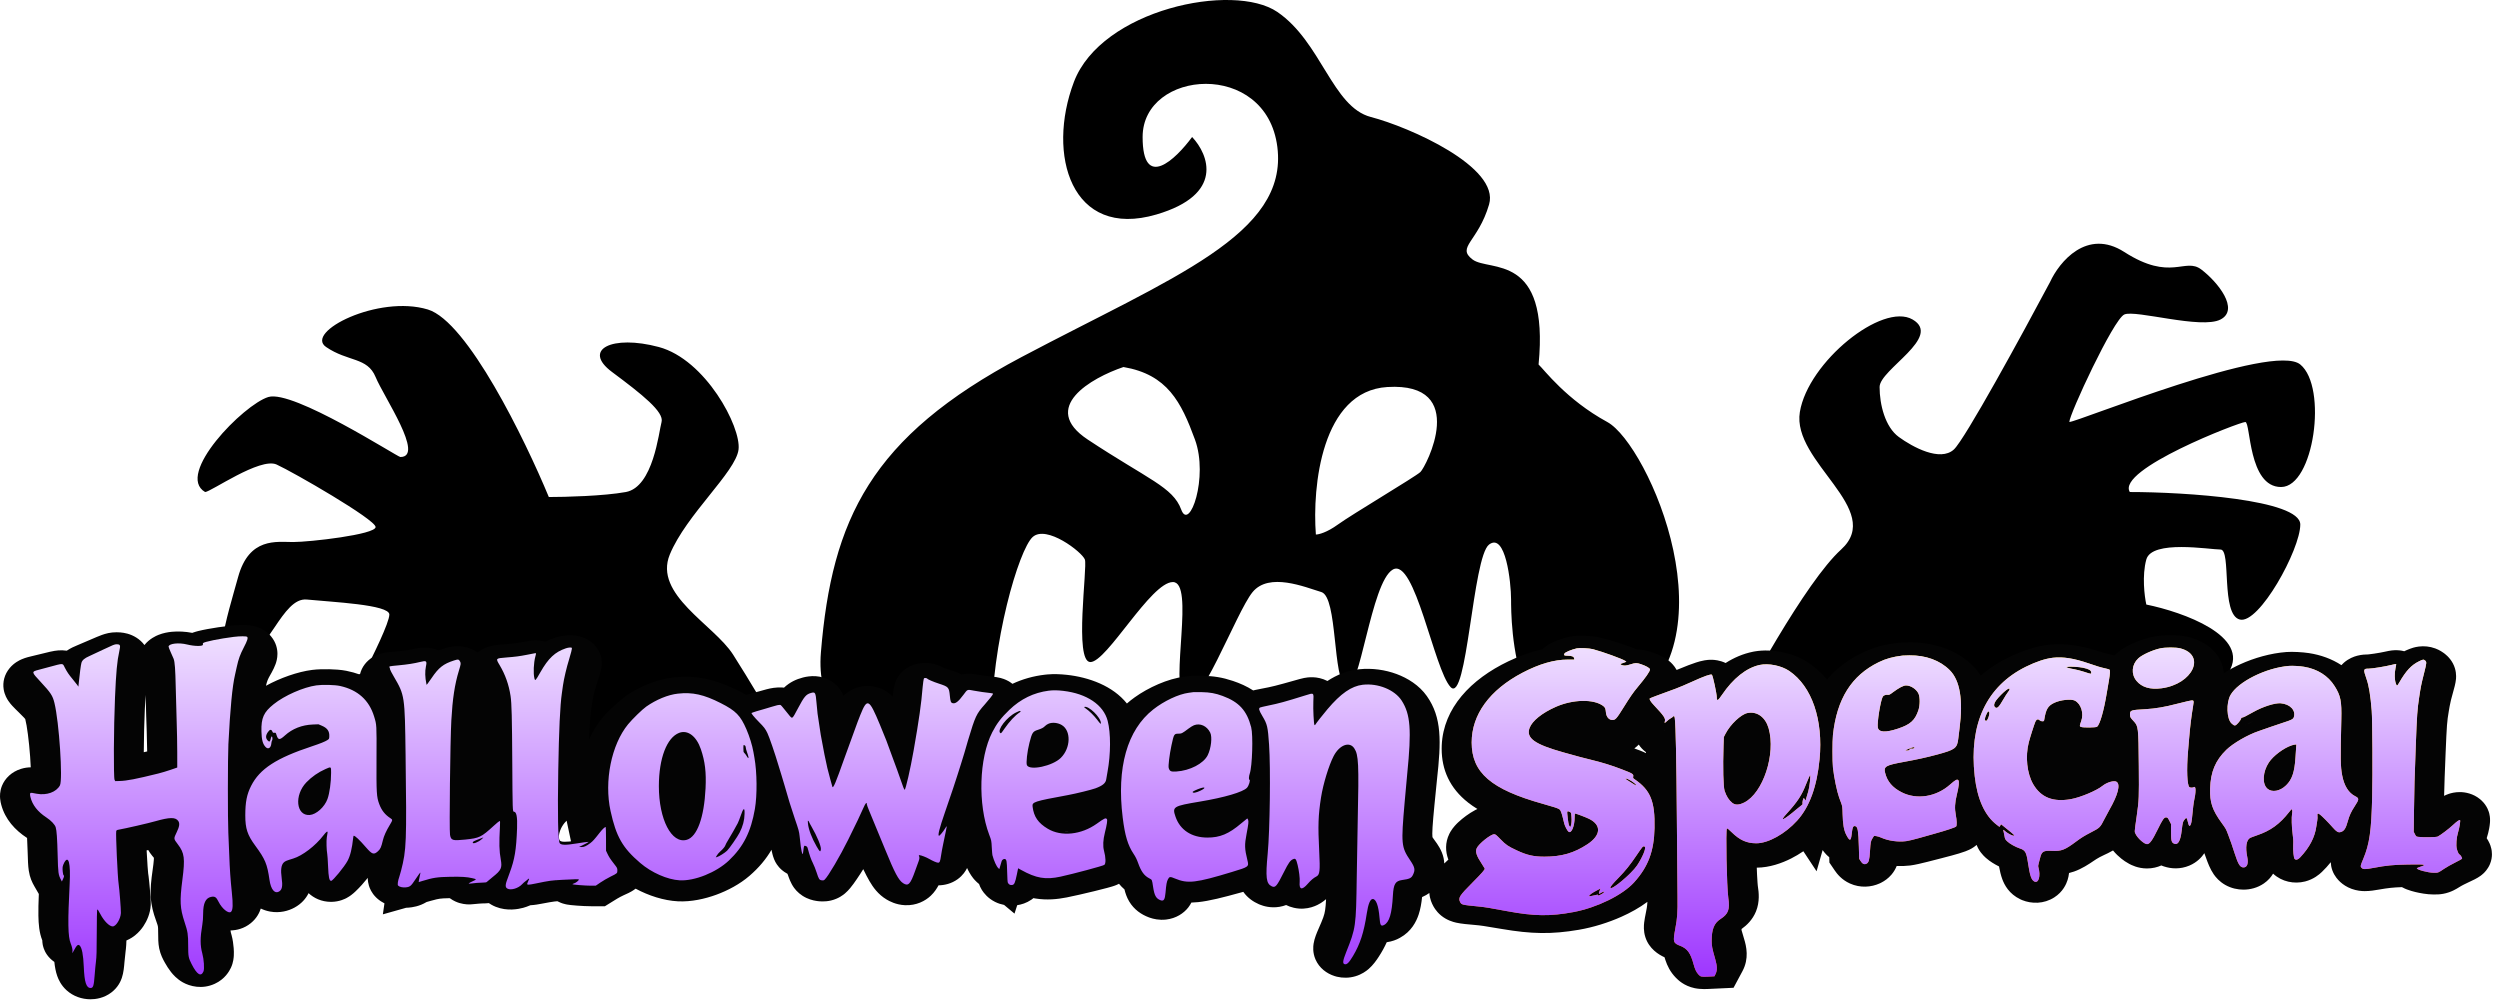 <svg width="172" height="69" viewBox="0 0 172 69" fill="none" xmlns="http://www.w3.org/2000/svg">
<path d="M22.436 23.874C20.922 22.842 26.03 20.261 29.436 21.293C32.16 22.119 36.119 30.239 37.759 34.195C38.894 34.195 41.542 34.127 43.056 33.852C44.947 33.508 45.325 29.722 45.515 29.034C45.703 28.346 44.19 27.142 42.109 25.594C40.029 24.046 42.11 23.014 45.325 23.874C48.541 24.734 51.001 29.378 50.812 30.927C50.622 32.475 47.217 35.399 46.082 38.151C44.947 40.904 49.109 42.969 50.434 45.033C51.493 46.685 53.019 49.276 53.649 50.365C52.514 52.946 47.596 54.15 44.38 54.666C41.164 55.182 34.544 49.162 32.084 48.474C30.117 47.923 26.346 49.85 24.706 50.882C24.643 52.43 24.328 55.559 23.571 55.698C22.625 55.87 20.166 51.913 19.599 50.365C19.145 49.127 23.066 47.097 25.084 46.237C25.651 45.148 26.787 42.831 26.787 42.28C26.787 41.592 22.814 41.42 21.111 41.248C19.409 41.077 18.463 45.033 16.382 45.721C14.302 46.408 15.625 42.452 16.382 39.7C17.139 36.948 19.031 37.292 20.166 37.292C21.301 37.292 25.839 36.776 25.841 36.26C25.841 35.744 20.165 32.475 19.03 31.959C17.895 31.444 14.491 33.851 14.112 33.852C12.032 32.648 16.76 27.831 18.463 27.314C20.164 26.799 27.342 31.435 27.543 31.442C29.245 31.442 26.409 27.315 25.841 25.939C25.273 24.562 23.949 24.906 22.436 23.874ZM141.045 19.4C141.676 18.024 143.58 15.686 146.152 17.337C149.368 19.401 150.314 17.681 151.449 18.541C152.584 19.401 154.098 21.293 152.773 21.981C151.449 22.669 146.909 21.293 146.152 21.637C145.396 21.981 142.369 28.518 142.369 29.034C142.937 29.034 156.368 23.529 158.26 25.077C160.151 26.625 159.205 33.507 156.936 33.507C154.666 33.507 154.854 29.037 154.477 29.034C154.098 29.034 145.586 32.302 146.531 33.851C150.315 33.851 158.259 34.367 158.26 36.087C158.26 37.807 155.422 42.968 154.098 42.624C152.774 42.28 153.53 37.808 152.773 37.808C152.016 37.807 148.045 37.12 147.666 38.495C147.363 39.596 147.54 41.018 147.666 41.592C150.188 42.108 154.854 43.759 153.341 46.236C151.449 49.333 147.287 54.15 146.152 53.462C145.018 52.774 146.72 47.785 146.909 47.44C147.097 47.096 144.26 46.065 142.747 46.925C141.232 47.786 128.37 53.462 127.235 53.462C126.1 53.462 118.083 51.57 118.345 51.054C120.11 47.556 124.247 40.01 126.668 37.808C129.695 35.055 123.263 31.786 123.83 28.346C124.398 24.905 129.505 20.778 131.586 21.981C133.667 23.186 129.316 25.422 129.316 26.626C129.316 27.83 129.695 29.378 130.641 30.066C131.586 30.755 133.478 31.787 134.424 30.927C135.181 30.239 139.153 22.956 141.045 19.4ZM73.884 5.641C75.775 0.652 84.855 -1.241 87.882 0.823C90.909 2.888 91.666 7.361 94.314 8.049C96.963 8.737 103.205 11.489 102.448 14.069C101.692 16.649 100.179 16.994 101.313 17.854C102.449 18.714 106.61 17.338 105.854 25.079C106.232 25.423 107.746 27.487 110.583 29.035C113.421 30.584 119.474 44.346 111.718 48.99C103.962 53.634 103.962 42.454 103.962 41.249C103.962 40.045 103.583 36.605 102.448 37.465C101.314 38.327 100.935 48.474 99.8 47.27C98.665 46.066 97.341 38.325 95.827 39.185C94.314 40.045 93.557 47.786 92.611 47.27C91.666 46.754 92.044 41.078 90.909 40.733C89.774 40.389 87.315 39.357 86.18 40.733C85.044 42.11 82.396 49.334 81.45 48.13C80.505 46.925 82.207 40.045 80.693 40.045C79.18 40.046 76.153 45.55 75.019 45.55C73.884 45.549 74.829 39.014 74.64 38.497C74.451 37.981 71.992 36.089 71.046 36.948C70.1 37.809 68.208 44.174 68.208 50.023C64.046 51.341 55.875 52.155 56.48 44.862C57.236 35.745 59.885 30.067 70.289 24.562C80.693 19.058 88.638 16.134 87.882 10.113C87.125 4.092 78.612 4.78 78.612 9.425C78.612 13.14 80.882 10.973 82.018 9.425C83.153 10.629 84.25 13.382 79.559 14.758C73.695 16.478 71.992 10.629 73.884 5.641ZM97.722 32.477C98.1 32.132 101.126 26.283 95.451 26.627C90.911 26.902 90.28 33.508 90.532 36.776C90.721 36.776 91.289 36.639 92.046 36.089C92.992 35.401 97.342 32.821 97.722 32.477ZM77.294 25.251C75.087 25.997 71.506 28.038 74.835 30.24C78.996 32.992 80.699 33.508 81.267 35.057C81.834 36.605 83.158 32.821 82.212 30.24C81.266 27.66 80.321 25.767 77.294 25.251Z" fill="black"/>
<path d="M16.689 43C16.816 43 16.983 43.004 17.157 43.024C17.238 43.033 17.384 43.053 17.552 43.098C17.601 43.111 18.083 43.224 18.498 43.621L18.58 43.704L18.653 43.788C19.003 44.209 19.09 44.665 19.088 44.989C19.087 45.3 19.009 45.551 18.961 45.685C18.89 45.886 18.788 46.089 18.691 46.266L18.596 46.434C18.425 46.733 18.374 46.861 18.3 47.176C18.3 47.178 18.299 47.18 18.299 47.181C19.267 46.648 20.48 46.216 21.476 46.09C21.852 46.042 22.296 46.035 22.653 46.043C22.994 46.051 23.455 46.076 23.835 46.153C24.16 46.218 24.47 46.304 24.764 46.411C24.886 45.856 25.254 45.46 25.614 45.231C25.921 45.036 26.213 44.963 26.308 44.94C26.518 44.89 26.729 44.87 26.801 44.863C26.913 44.852 27.06 44.84 27.22 44.826L27.6 44.789C27.945 44.751 28.192 44.709 28.405 44.661C28.506 44.638 28.726 44.588 28.957 44.567C29.062 44.558 29.588 44.503 30.159 44.748C30.311 44.693 30.461 44.644 30.609 44.601C30.686 44.579 30.831 44.537 30.99 44.507C31.137 44.479 31.478 44.423 31.891 44.492C32.3 44.561 32.618 44.718 32.857 44.892C33.147 44.657 33.441 44.546 33.598 44.495C33.804 44.429 33.988 44.4 34.089 44.386C34.281 44.359 34.513 44.344 34.659 44.333C35.255 44.29 35.429 44.268 35.874 44.189C36.11 44.147 36.361 44.102 36.421 44.092C36.438 44.089 36.51 44.077 36.595 44.068C36.67 44.06 36.882 44.041 37.145 44.075C37.245 44.089 37.367 44.113 37.501 44.153C37.749 44.031 38.006 43.931 38.272 43.849L38.456 43.799C38.642 43.753 38.832 43.724 39.016 43.711C39.137 43.702 39.307 43.697 39.502 43.716C39.616 43.727 40.09 43.774 40.555 44.083C40.978 44.364 41.168 44.712 41.246 44.884C41.331 45.072 41.365 45.232 41.379 45.32C41.409 45.495 41.404 45.636 41.402 45.692C41.397 45.819 41.378 45.924 41.37 45.971C41.35 46.083 41.322 46.196 41.298 46.285C41.248 46.473 41.178 46.7 41.102 46.914C40.979 47.261 40.81 47.925 40.771 48.187C40.751 48.316 40.716 48.541 40.692 48.691C40.629 49.083 40.574 49.781 40.53 50.866C40.812 50.25 41.172 49.682 41.61 49.196C41.831 48.95 42.142 48.658 42.406 48.424C42.647 48.211 42.993 47.917 43.281 47.734C44.179 47.164 45.306 46.713 46.387 46.602C47.906 46.445 49.097 46.727 50.528 47.39C50.795 47.514 51.067 47.648 51.333 47.804C51.365 47.794 51.399 47.785 51.432 47.775C51.631 47.719 51.883 47.65 52.08 47.604C52.083 47.603 52.096 47.6 52.12 47.594C52.148 47.587 52.184 47.577 52.225 47.566C52.309 47.544 52.404 47.517 52.49 47.492L52.743 47.422C53.026 47.348 53.397 47.275 53.821 47.3L53.94 47.31C54.345 46.928 54.79 46.731 55.224 46.618L55.31 46.596C55.458 46.56 55.78 46.497 56.138 46.524C56.441 46.547 56.812 46.633 57.171 46.852C57.523 47.066 57.742 47.334 57.873 47.551C57.94 47.661 57.991 47.771 58.031 47.874C58.181 47.725 58.391 47.555 58.672 47.422C59.314 47.117 60.053 47.123 60.675 47.404C61.02 47.56 61.262 47.771 61.417 47.932C61.418 47.922 61.419 47.911 61.42 47.901L61.448 47.654C61.458 47.572 61.471 47.493 61.483 47.421C61.495 47.35 61.511 47.265 61.53 47.183C61.539 47.144 61.554 47.082 61.576 47.013C61.587 46.978 61.606 46.922 61.633 46.857C61.652 46.809 61.711 46.669 61.822 46.508C62.133 46.058 62.556 45.86 62.726 45.789C62.93 45.705 63.109 45.666 63.213 45.648C63.427 45.611 63.614 45.608 63.744 45.612C63.876 45.617 64.058 45.632 64.261 45.681C64.361 45.706 64.525 45.752 64.711 45.841C64.758 45.863 64.825 45.897 64.903 45.945C64.988 45.977 65.106 46.018 65.234 46.056C65.382 46.1 65.608 46.166 65.816 46.25C65.906 46.286 66.02 46.336 66.147 46.405C66.533 46.326 66.85 46.358 66.987 46.373C67.138 46.391 67.338 46.428 67.388 46.436L67.608 46.471C67.846 46.506 68.126 46.54 68.342 46.56C68.456 46.571 68.641 46.593 68.844 46.647C68.931 46.67 69.145 46.73 69.382 46.862C69.411 46.879 69.521 46.939 69.657 47.047C70.344 46.724 71.09 46.512 71.887 46.419L72.076 46.4C72.514 46.364 72.936 46.38 73.384 46.427C74.933 46.592 76.576 47.2 77.531 48.402C77.7 48.254 77.879 48.111 78.069 47.976C79.003 47.309 80.337 46.692 81.502 46.553L81.686 46.53C81.713 46.527 81.735 46.524 81.751 46.521C81.756 46.521 81.76 46.52 81.762 46.52H81.764C81.885 46.502 81.99 46.498 82.004 46.497C82.043 46.495 82.079 46.494 82.107 46.493C82.164 46.492 82.226 46.491 82.287 46.491C82.409 46.49 82.559 46.492 82.71 46.495C83.493 46.509 84.094 46.603 84.823 46.847C85.306 47.009 85.781 47.217 86.219 47.502C86.277 47.488 86.338 47.474 86.393 47.462C86.518 47.435 86.669 47.404 86.822 47.376C87.489 47.252 87.765 47.186 89.204 46.778C89.279 46.757 89.52 46.685 89.716 46.646C89.823 46.625 90.062 46.582 90.356 46.596C90.608 46.607 90.965 46.664 91.327 46.852C91.967 46.432 92.685 46.132 93.513 46.045C94.409 45.952 95.308 46.085 96.085 46.373C96.848 46.656 97.642 47.145 98.168 47.891C99.211 49.372 99.155 51.013 98.863 53.648C98.828 53.963 98.765 54.598 98.688 55.403C98.624 56.069 98.581 56.546 98.559 56.913C98.536 57.285 98.541 57.47 98.551 57.568C98.553 57.583 98.554 57.593 98.556 57.601C98.561 57.609 98.569 57.624 98.582 57.644C98.612 57.69 98.656 57.751 98.728 57.849C98.879 58.053 99.205 58.49 99.321 59.043C99.347 59.17 99.361 59.292 99.365 59.408C99.459 59.317 99.555 59.227 99.649 59.14C99.644 59.126 99.638 59.112 99.632 59.097C99.454 58.6 99.408 57.988 99.715 57.366L99.789 57.228C99.972 56.918 100.207 56.688 100.318 56.582C100.493 56.417 100.686 56.261 100.869 56.127C101.05 55.996 101.264 55.856 101.487 55.737C101.533 55.713 101.587 55.686 101.646 55.658C101.421 55.521 101.209 55.376 101.011 55.221C99.737 54.221 99.187 52.951 99.187 51.517L99.192 51.269C99.307 48.717 101.186 46.736 103.781 45.496C104.555 45.127 105.344 44.837 106.137 44.658C106.235 44.563 106.319 44.499 106.362 44.467C106.486 44.376 106.601 44.309 106.68 44.267C106.839 44.181 106.999 44.114 107.127 44.065C107.388 43.965 107.696 43.872 107.998 43.806L108.104 43.786C108.349 43.744 108.572 43.74 108.656 43.739C108.809 43.736 108.969 43.74 109.117 43.747C109.351 43.758 109.775 43.786 110.124 43.871C110.553 43.976 111.12 44.148 111.589 44.303C111.828 44.382 112.064 44.463 112.264 44.538C112.332 44.564 112.464 44.614 112.614 44.681C112.931 44.687 113.199 44.744 113.385 44.795L113.554 44.844C113.817 44.926 114.11 45.035 114.377 45.176C114.502 45.242 114.701 45.357 114.897 45.528C114.957 45.581 115.179 45.775 115.353 46.093C115.415 46.068 115.479 46.043 115.541 46.017C115.98 45.834 116.374 45.681 116.692 45.579C116.841 45.531 117.05 45.469 117.274 45.431C117.378 45.413 117.584 45.383 117.834 45.395C117.95 45.4 118.318 45.422 118.723 45.615C119.29 45.252 119.919 44.978 120.606 44.839L120.73 44.816C121.352 44.711 121.982 44.75 122.511 44.848C123.081 44.952 123.711 45.157 124.26 45.496C124.824 45.845 125.301 46.272 125.699 46.755C126.367 45.957 127.242 45.3 128.349 44.811C129.091 44.482 129.778 44.32 130.632 44.222C130.824 44.2 131.175 44.195 131.335 44.193C132.903 44.176 134.464 44.636 135.597 45.671C135.869 45.919 136.092 46.193 136.274 46.487C136.906 45.934 137.642 45.468 138.471 45.095C139.291 44.727 140.16 44.444 141.004 44.355C142.051 44.246 143.078 44.413 144.156 44.734L144.372 44.8L144.725 44.909C145.014 44.996 145.135 45.023 145.29 45.054C145.352 45.066 145.416 45.081 145.48 45.096C145.553 45.021 145.63 44.948 145.712 44.879C146.093 44.558 146.582 44.328 146.913 44.191C147.287 44.036 147.739 43.885 148.181 43.798C148.569 43.722 149.006 43.702 149.331 43.702C149.63 43.702 150.103 43.718 150.517 43.815C151.336 44.008 152.214 44.453 152.694 45.31C152.884 45.648 152.977 45.99 153.001 46.321C153.385 46.066 153.784 45.857 154.145 45.694C155.077 45.271 156.208 44.941 157.307 44.859C157.752 44.827 158.429 44.869 158.852 44.933C159.669 45.057 160.434 45.335 161.089 45.763C161.141 45.706 161.196 45.65 161.257 45.596C161.589 45.304 161.948 45.173 162.181 45.113C162.489 45.032 162.793 45.025 162.913 45.025C162.931 45.023 162.957 45.021 162.993 45.017C163.086 45.006 163.208 44.99 163.345 44.97C163.634 44.927 163.899 44.879 164.025 44.849C164.133 44.825 164.247 44.801 164.347 44.782C164.392 44.774 164.466 44.761 164.546 44.751C164.579 44.747 164.668 44.736 164.778 44.733C164.827 44.732 164.951 44.73 165.107 44.748C165.172 44.755 165.281 44.771 165.414 44.806C165.449 44.789 165.483 44.772 165.518 44.756L165.643 44.702C165.691 44.681 165.745 44.659 165.799 44.639C165.895 44.602 166.121 44.519 166.412 44.483C166.769 44.438 167.161 44.468 167.547 44.612C167.859 44.728 168.074 44.887 168.121 44.921C168.182 44.965 168.53 45.207 168.76 45.642C168.996 46.088 168.99 46.498 168.974 46.704C168.948 47.014 168.836 47.395 168.769 47.633C168.636 48.111 168.591 48.287 168.535 48.593L168.472 48.958C168.359 49.637 168.34 49.818 168.256 51.852C168.199 53.204 168.173 53.953 168.155 54.754C168.248 54.707 168.361 54.657 168.488 54.615C168.623 54.571 168.896 54.492 169.251 54.496C169.612 54.499 170.152 54.596 170.621 54.979L170.714 55.06L170.715 55.06C171.14 55.452 171.243 55.895 171.262 55.971C171.3 56.123 171.309 56.248 171.313 56.31C171.321 56.442 171.313 56.554 171.308 56.614C171.298 56.745 171.277 56.878 171.258 56.985C171.223 57.177 171.163 57.435 171.085 57.669C171.147 57.761 171.222 57.885 171.286 58.031C171.318 58.105 171.371 58.237 171.406 58.404C171.428 58.504 171.522 58.94 171.31 59.448C171.155 59.821 170.905 60.049 170.865 60.087C170.779 60.168 170.703 60.226 170.663 60.255C170.581 60.315 170.509 60.359 170.473 60.38C170.393 60.428 170.314 60.471 170.254 60.501C170.127 60.567 169.975 60.639 169.823 60.707C169.738 60.745 169.624 60.8 169.514 60.857C169.46 60.884 169.412 60.91 169.374 60.931C169.335 60.952 169.316 60.963 169.314 60.965L169.313 60.965C169.224 61.02 169.107 61.092 169.01 61.148C168.912 61.205 168.727 61.307 168.49 61.389C168.214 61.485 167.964 61.522 167.757 61.534C167.613 61.543 167.449 61.54 167.418 61.54C166.972 61.538 166.488 61.445 166.179 61.371C166.011 61.33 165.8 61.272 165.597 61.194C165.526 61.167 165.398 61.115 165.253 61.035C164.653 61.054 164.286 61.096 163.694 61.199C163.44 61.243 163.05 61.312 162.689 61.309C162.471 61.308 162.145 61.284 161.788 61.152C161.451 61.028 161.2 60.853 161.021 60.691L160.95 60.622C160.892 60.566 160.616 60.3 160.463 59.874C160.391 59.673 160.363 59.485 160.357 59.319C160.172 59.552 159.968 59.775 159.747 59.988C159.565 60.164 159.182 60.493 158.594 60.644C157.829 60.84 156.99 60.661 156.4 60.117C156.396 60.114 156.393 60.11 156.389 60.107C156.25 60.34 156.047 60.58 155.755 60.781C155.307 61.09 154.8 61.207 154.351 61.207C153.968 61.207 153.521 61.124 153.092 60.879C152.697 60.653 152.453 60.365 152.308 60.157C152.056 59.794 151.893 59.354 151.779 59.031C151.732 58.898 151.693 58.791 151.659 58.699C151.489 58.955 151.172 59.324 150.626 59.554C149.999 59.817 149.371 59.775 148.884 59.612L148.788 59.578C148.762 59.568 148.733 59.556 148.701 59.542C148.428 59.663 148.1 59.75 147.711 59.75C147.088 59.75 146.625 59.505 146.491 59.434C146.277 59.321 146.092 59.19 145.946 59.073C145.776 58.937 145.567 58.745 145.376 58.511C145.13 58.656 144.902 58.757 144.776 58.816C144.522 58.936 144.384 59.008 144.236 59.102L144.079 59.205C143.697 59.465 143.233 59.773 142.694 59.962C142.577 60.003 142.462 60.036 142.35 60.064C142.332 60.226 142.299 60.389 142.248 60.549C142.161 60.821 141.935 61.355 141.335 61.74C140.611 62.205 139.77 62.189 139.126 61.928L139.001 61.872C138.22 61.501 137.901 60.877 137.757 60.485C137.659 60.22 137.589 59.917 137.532 59.61C137.512 59.6 137.491 59.59 137.471 59.58C137.251 59.468 136.927 59.286 136.653 59.042C136.626 59.019 136.326 58.772 136.121 58.406C136.069 58.313 136.027 58.219 135.994 58.131C135.738 58.351 135.484 58.46 135.475 58.465C135.375 58.512 135.281 58.548 135.216 58.573C135.079 58.623 134.926 58.673 134.779 58.718C134.477 58.809 134.09 58.914 133.667 59.021L133.667 59.022C133.306 59.113 132.944 59.206 132.583 59.3L132.582 59.3C132.248 59.387 131.734 59.507 131.428 59.545C131.129 59.582 130.813 59.593 130.493 59.579C130.421 59.758 130.31 59.969 130.131 60.178C129.908 60.439 129.651 60.615 129.415 60.734L129.316 60.781C128.744 61.039 127.992 61.109 127.274 60.784C126.7 60.525 126.385 60.114 126.24 59.901L126.154 59.774L125.863 59.346L125.852 58.976C125.681 58.839 125.567 58.706 125.507 58.632C125.468 58.583 125.431 58.534 125.397 58.486L124.98 59.943L124.071 58.566C123.798 58.752 123.516 58.919 123.23 59.064C122.58 59.392 121.745 59.688 120.866 59.695C120.872 59.87 120.879 60.038 120.886 60.194C120.896 60.402 120.907 60.582 120.918 60.726C120.923 60.798 120.928 60.857 120.933 60.903C120.935 60.925 120.937 60.943 120.939 60.956C120.94 60.967 120.941 60.973 120.941 60.973C121.004 61.378 121.085 62.037 120.811 62.708C120.578 63.278 120.177 63.659 119.818 63.916C119.818 63.921 119.818 63.926 119.818 63.93C119.818 63.978 119.819 63.993 119.819 63.995C119.82 63.997 119.821 64.001 119.822 64.007C119.837 64.076 119.873 64.206 119.985 64.565C120.159 65.119 120.345 65.951 119.88 66.818L119.8 66.967L119.268 67.959L118.056 68.016L117.632 68.036C117.501 68.042 117.033 68.078 116.595 67.986C115.853 67.831 115.441 67.412 115.3 67.268C114.909 66.869 114.708 66.438 114.579 66.05L114.528 65.886C114.525 65.877 114.521 65.869 114.519 65.861C114.115 65.679 113.457 65.275 113.201 64.477C113.062 64.046 113.097 63.656 113.119 63.467C113.144 63.255 113.191 63.022 113.231 62.822L113.298 62.472C113.32 62.334 113.333 62.206 113.341 62.047C112.798 62.454 112.169 62.799 111.553 63.073C110.659 63.472 109.636 63.795 108.624 63.969C106.747 64.29 105.365 64.262 103.308 63.911C102.056 63.697 101.879 63.674 101.497 63.64C101.032 63.598 100.532 63.559 100.185 63.479C99.959 63.428 99.54 63.31 99.148 62.989C98.783 62.691 98.611 62.337 98.605 62.326C98.517 62.165 98.365 61.853 98.34 61.438C98.205 61.535 98.05 61.625 97.872 61.703C97.862 61.707 97.851 61.711 97.84 61.715C97.796 62.139 97.726 62.548 97.605 62.915C97.448 63.391 97.109 64.088 96.316 64.521L96.152 64.605C96.081 64.638 95.802 64.771 95.408 64.825C95.254 65.166 95.071 65.498 94.85 65.836C94.709 66.051 94.478 66.391 94.163 66.665C93.989 66.815 93.687 67.038 93.25 67.167C92.819 67.294 92.38 67.295 91.979 67.198L91.81 67.15C91.28 66.98 90.764 66.603 90.506 66.009C90.301 65.535 90.346 65.112 90.375 64.927C90.433 64.556 90.594 64.182 90.7 63.939C91.036 63.175 91.114 62.966 91.168 62.619C91.198 62.425 91.218 62.193 91.233 61.863C91.126 61.954 91.005 62.047 90.869 62.132C90.678 62.25 89.965 62.672 89.02 62.456C88.818 62.41 88.641 62.344 88.485 62.266C88.347 62.318 88.194 62.362 88.025 62.39C87.408 62.492 86.915 62.332 86.685 62.24L86.603 62.206C86.232 62.044 85.837 61.78 85.538 61.358C85.477 61.375 85.415 61.393 85.352 61.41C84.145 61.744 83.205 61.986 82.429 62.067C82.268 62.084 82.114 62.093 81.966 62.097C81.912 62.203 81.844 62.316 81.757 62.429C81.439 62.837 80.917 63.185 80.233 63.265C79.742 63.322 79.342 63.218 79.121 63.142L79.037 63.112C78.532 62.923 78.025 62.587 77.686 62.016C77.518 61.734 77.423 61.441 77.363 61.191C77.221 61.069 77.096 60.939 76.986 60.804C76.903 60.847 76.842 60.874 76.821 60.882C76.761 60.908 76.709 60.927 76.676 60.938C76.61 60.962 76.545 60.982 76.497 60.996C76.398 61.026 76.281 61.059 76.162 61.09C75.922 61.155 75.613 61.233 75.289 61.312C74.649 61.469 73.883 61.646 73.395 61.742C72.719 61.875 72.021 61.938 71.26 61.82C71.206 61.811 71.153 61.802 71.1 61.792C71.056 61.828 71.01 61.864 70.96 61.898C70.618 62.132 70.266 62.234 69.984 62.277L69.798 62.857L69.082 62.259C68.887 62.221 68.675 62.157 68.459 62.049C67.962 61.8 67.691 61.445 67.556 61.235C67.457 61.079 67.395 60.928 67.36 60.821L67.356 60.817L67.284 60.757L67.197 60.68C67.003 60.5 66.877 60.321 66.815 60.226C66.726 60.093 66.651 59.958 66.591 59.837C66.572 59.798 66.554 59.759 66.536 59.719C66.442 59.911 66.254 60.223 65.886 60.489C65.454 60.8 64.972 60.906 64.57 60.911C64.47 61.099 64.302 61.378 64.033 61.63C63.657 61.984 63.049 62.312 62.261 62.277C61.633 62.249 61.178 61.992 61.005 61.89C60.403 61.533 60.058 61.027 59.822 60.623C59.688 60.394 59.547 60.121 59.392 59.798C59.324 59.908 59.257 60.014 59.192 60.116C59.029 60.367 58.867 60.606 58.722 60.805C58.629 60.931 58.402 61.245 58.127 61.474C58.022 61.562 57.694 61.83 57.171 61.954C56.719 62.061 56.331 62.005 56.265 61.997C56.155 61.984 55.838 61.944 55.49 61.782C55.092 61.597 54.818 61.335 54.637 61.089C54.39 60.753 54.26 60.342 54.222 60.232C54.212 60.205 54.195 60.165 54.176 60.117C53.861 59.951 53.672 59.75 53.592 59.658C53.369 59.404 53.272 59.151 53.258 59.115C53.198 58.97 53.161 58.824 53.147 58.771L53.093 58.539C53.088 58.514 53.084 58.489 53.08 58.463C52.701 59.113 52.207 59.703 51.562 60.259C50.904 60.827 50.077 61.266 49.28 61.558C48.498 61.843 47.553 62.058 46.636 62.01C45.661 61.959 44.624 61.621 43.731 61.14C43.524 61.299 43.324 61.398 43.247 61.436C43.139 61.489 43.009 61.547 42.906 61.593C42.787 61.646 42.559 61.766 42.465 61.825L42.141 62.025L41.615 62.351L40.979 62.35L40.654 62.349C40.375 62.349 39.992 62.328 39.703 62.307C39.554 62.296 39.398 62.283 39.267 62.268C39.209 62.261 39.114 62.25 39.014 62.232C38.977 62.225 38.859 62.203 38.719 62.16C38.669 62.144 38.522 62.096 38.347 62.004C38.26 62.01 38.197 62.016 38.132 62.025C37.969 62.045 37.769 62.081 37.236 62.18C37.098 62.206 36.793 62.266 36.489 62.281C36.32 62.355 36.154 62.414 35.998 62.457C35.661 62.548 34.894 62.703 34.105 62.387L33.947 62.317C33.851 62.27 33.744 62.21 33.633 62.134C33.463 62.153 33.321 62.154 33.253 62.154H33.245C33.24 62.154 33.233 62.155 33.224 62.155C33.206 62.155 33.184 62.156 33.156 62.158C33.101 62.16 33.036 62.164 32.967 62.169C32.82 62.18 32.695 62.192 32.633 62.2C32.571 62.208 32.472 62.219 32.354 62.223C32.295 62.225 31.982 62.238 31.616 62.129C31.479 62.089 31.215 61.995 30.944 61.794C30.56 61.801 30.389 61.813 30.259 61.831C30.134 61.848 29.989 61.878 29.643 61.976L29.411 62.041L29.35 62.058C28.845 62.366 28.354 62.423 28.116 62.445C28.058 62.45 27.999 62.453 27.94 62.455L26.341 62.906L26.45 62.151C26.286 62.068 26.113 61.958 25.951 61.814L25.866 61.734C25.557 61.428 25.435 61.107 25.384 60.942C25.328 60.76 25.311 60.602 25.304 60.5C25.302 60.465 25.302 60.431 25.302 60.398C25.159 60.577 25.014 60.746 24.892 60.881C24.753 61.035 24.596 61.199 24.448 61.338C24.379 61.403 24.275 61.497 24.153 61.587C24.095 61.63 23.987 61.707 23.845 61.783C23.782 61.816 23.367 62.048 22.777 62.048C22.108 62.048 21.583 61.779 21.231 61.449C21.045 61.825 20.736 62.183 20.264 62.441C19.845 62.67 19.251 62.838 18.577 62.715C18.338 62.671 18.127 62.597 17.942 62.508L17.941 62.51C17.857 62.773 17.674 63.173 17.256 63.512C16.791 63.889 16.284 64.005 15.862 64.014C15.867 64.11 15.884 64.168 15.899 64.22L15.935 64.349C16.015 64.651 16.059 64.97 16.078 65.234C16.09 65.391 16.096 65.567 16.086 65.742C16.081 65.841 16.065 66.207 15.886 66.583C15.778 66.812 15.479 67.362 14.777 67.684C13.895 68.09 13.056 67.854 12.58 67.587C12.172 67.358 11.908 67.055 11.767 66.876C11.604 66.671 11.464 66.447 11.344 66.232C11.22 66.011 11.043 65.689 10.953 65.251C10.88 64.893 10.882 64.519 10.882 64.219C10.882 63.868 10.872 63.784 10.864 63.738C10.858 63.7 10.844 63.634 10.736 63.334C10.547 62.813 10.406 62.31 10.372 61.699C10.339 61.132 10.403 60.545 10.499 59.871C10.546 59.545 10.572 59.321 10.583 59.156C10.587 59.097 10.588 59.051 10.588 59.017C10.538 58.958 10.416 58.815 10.32 58.677C10.286 58.627 10.243 58.562 10.199 58.483C10.162 58.49 10.125 58.498 10.088 58.506C10.089 58.516 10.089 58.526 10.09 58.536C10.108 58.907 10.13 59.284 10.152 59.588C10.175 59.916 10.191 60.065 10.192 60.075L10.223 60.293C10.256 60.547 10.288 60.892 10.311 61.169C10.339 61.493 10.383 62.029 10.37 62.273C10.34 62.842 10.113 63.354 9.867 63.72C9.739 63.912 9.551 64.145 9.29 64.353C9.178 64.443 8.977 64.587 8.698 64.705C8.691 64.934 8.68 65.116 8.662 65.281L8.642 65.444C8.621 65.585 8.584 65.933 8.563 66.196C8.54 66.476 8.507 66.915 8.381 67.282C8.311 67.487 8.133 67.92 7.669 68.276C7.144 68.68 6.569 68.75 6.228 68.75C5.628 68.75 5.038 68.543 4.586 68.136C4.2 67.788 4.024 67.393 3.937 67.146C3.831 66.845 3.773 66.51 3.739 66.181C3.519 66.029 3.349 65.851 3.231 65.682C3.01 65.365 2.952 65.07 2.934 64.96C2.915 64.853 2.912 64.762 2.91 64.698C2.694 64.16 2.652 63.562 2.642 62.999C2.635 62.599 2.646 62.108 2.671 61.505L2.428 61.085L2.369 60.983C2.206 60.701 2.053 60.382 1.98 59.899C1.929 59.567 1.917 59.143 1.903 58.639C1.891 58.199 1.877 57.882 1.863 57.652C1.037 57.117 0.354 56.367 0.087 55.372C0.061 55.275 0.025 55.124 0.009 54.951C-0.005 54.806 -0.025 54.456 0.138 54.057C0.344 53.553 0.793 53.102 1.442 52.899C1.691 52.821 1.924 52.794 2.116 52.792C2.106 52.566 2.093 52.319 2.074 52.062C1.994 50.967 1.855 49.91 1.741 49.489C1.739 49.481 1.737 49.474 1.735 49.468C1.719 49.448 1.693 49.416 1.651 49.371C1.571 49.285 1.458 49.172 1.291 49.009C1.146 48.867 0.973 48.699 0.842 48.556C0.774 48.481 0.672 48.365 0.576 48.222C0.492 48.099 0.314 47.814 0.252 47.42C0.176 46.937 0.296 46.405 0.669 45.96C0.974 45.596 1.341 45.423 1.497 45.356C1.776 45.235 2.109 45.164 2.149 45.154C2.295 45.119 2.587 45.048 2.797 44.997C3.033 44.939 3.27 44.88 3.435 44.842C3.543 44.818 3.896 44.733 4.277 44.74C4.369 44.742 4.476 44.75 4.595 44.767C4.864 44.587 5.126 44.472 5.309 44.399C5.415 44.356 5.83 44.179 6.239 44.002C6.541 43.871 6.799 43.76 7.002 43.687C7.259 43.594 7.594 43.498 8.019 43.5C8.087 43.501 8.415 43.497 8.775 43.598C9.172 43.71 9.622 43.954 9.937 44.379C10.281 43.946 10.739 43.745 10.897 43.682C11.239 43.544 11.573 43.492 11.808 43.468C12.254 43.424 12.754 43.448 13.23 43.542C13.248 43.535 13.263 43.528 13.277 43.523C13.41 43.476 13.54 43.441 13.631 43.417C13.824 43.368 14.051 43.322 14.273 43.28C14.727 43.196 15.293 43.11 15.824 43.051C16.117 43.018 16.423 43 16.689 43ZM115.69 64.276C115.747 64.3 115.8 64.325 115.849 64.353C115.874 64.367 115.898 64.382 115.921 64.397L115.921 64.397C115.829 64.335 115.724 64.286 115.602 64.243L115.69 64.276ZM5.568 64.357C5.556 64.332 5.545 64.309 5.532 64.29L5.53 64.287C5.544 64.307 5.556 64.331 5.568 64.357ZM92.807 64.184L92.832 64.125C92.858 64.064 92.881 64.005 92.904 63.948C92.874 64.024 92.842 64.102 92.807 64.184ZM117.766 63.673C117.761 63.754 117.758 63.839 117.758 63.931C117.758 63.971 117.759 64.007 117.76 64.043L117.758 63.931C117.758 63.885 117.76 63.841 117.761 63.798C117.762 63.755 117.764 63.714 117.767 63.673C117.77 63.633 117.773 63.594 117.777 63.556L117.766 63.673ZM4.7 62.967C4.702 63.039 4.704 63.108 4.706 63.172L4.707 63.173C4.703 63.072 4.7 62.963 4.699 62.844C4.7 62.886 4.7 62.927 4.7 62.967ZM7.656 63.01C7.672 63.015 7.688 63.019 7.703 63.021C7.682 63.018 7.66 63.011 7.637 63.002C7.644 63.005 7.65 63.008 7.656 63.01ZM100.396 61.312C100.396 61.315 100.397 61.317 100.397 61.32C100.397 61.315 100.396 61.31 100.397 61.305C100.397 61.308 100.396 61.31 100.396 61.312ZM80.398 60.003C80.382 60.023 80.366 60.048 80.349 60.078C80.265 60.226 80.231 60.397 80.183 60.916C80.195 60.786 80.207 60.678 80.218 60.587C80.229 60.495 80.241 60.421 80.253 60.358C80.266 60.294 80.279 60.243 80.295 60.198C80.311 60.153 80.328 60.115 80.349 60.078C80.361 60.056 80.373 60.037 80.384 60.021C80.389 60.014 80.394 60.009 80.398 60.003ZM18.707 60.651C18.72 60.673 18.733 60.693 18.747 60.712C18.761 60.731 18.775 60.748 18.789 60.764C18.76 60.732 18.733 60.695 18.707 60.651ZM38.319 60.502C38.296 60.588 38.269 60.666 38.241 60.735C38.271 60.664 38.297 60.59 38.318 60.511C38.318 60.508 38.319 60.505 38.319 60.502ZM8.115 59.943C8.131 60.146 8.145 60.299 8.158 60.373C8.164 60.407 8.171 60.455 8.179 60.514L8.158 60.373C8.154 60.348 8.149 60.314 8.144 60.272C8.139 60.229 8.135 60.179 8.129 60.122C8.124 60.068 8.12 60.008 8.115 59.943ZM88.784 58.931C88.667 59.041 88.543 59.235 88.329 59.622C88.113 60.015 87.973 60.256 87.863 60.393C87.879 60.374 87.895 60.352 87.912 60.328C87.981 60.232 88.061 60.1 88.162 59.923C88.213 59.834 88.268 59.734 88.329 59.622C88.49 59.33 88.601 59.147 88.695 59.028C88.719 58.998 88.741 58.972 88.763 58.95C88.77 58.943 88.777 58.937 88.784 58.931ZM139.762 60.011L139.763 60.013C139.757 60.002 139.752 59.991 139.746 59.979C139.751 59.99 139.756 60.001 139.762 60.011ZM80.419 59.978C80.417 59.98 80.415 59.982 80.414 59.984C80.421 59.976 80.429 59.969 80.437 59.963L80.419 59.978ZM90.672 59.823C90.662 59.835 90.652 59.845 90.64 59.855L90.672 59.823C90.683 59.812 90.692 59.799 90.701 59.785L90.672 59.823ZM166.344 59.349C166.322 59.358 166.304 59.366 166.291 59.373L166.344 59.349C166.367 59.34 166.394 59.331 166.424 59.321L166.344 59.349ZM163.896 59.267C163.882 59.269 163.868 59.271 163.854 59.273C163.873 59.27 163.892 59.267 163.91 59.264L163.896 59.267ZM165.662 59.152C165.813 59.15 165.947 59.149 166.064 59.148L165.662 59.152ZM140.258 59.075C140.249 59.106 140.241 59.133 140.235 59.157L140.258 59.075ZM34.486 59.1L34.479 59.021C34.478 59.012 34.475 59.004 34.474 58.995C34.479 59.032 34.484 59.067 34.486 59.1ZM64.289 58.969C64.372 59.002 64.445 59.025 64.496 59.035L64.54 59.04L64.497 59.034C64.446 59.025 64.372 59.002 64.289 58.969ZM168.911 59.028L169.089 58.946L169.118 58.931C169.055 58.962 168.985 58.995 168.911 59.028ZM169.19 58.517C169.197 58.522 169.203 58.525 169.208 58.525C169.221 58.525 169.24 58.538 169.26 58.559C169.25 58.549 169.24 58.54 169.231 58.534C169.223 58.528 169.215 58.525 169.208 58.525C169.197 58.525 169.183 58.513 169.168 58.493L169.19 58.517ZM104.592 58.365C104.674 58.397 104.754 58.426 104.831 58.451C104.676 58.4 104.514 58.337 104.335 58.26L104.592 58.365ZM25.862 58.419C25.843 58.43 25.826 58.439 25.808 58.446L25.851 58.426C25.855 58.424 25.858 58.421 25.862 58.419ZM169.004 58.07C169.008 58.105 169.014 58.137 169.022 58.165C169.007 58.11 168.998 58.037 168.995 57.955L169.004 58.07ZM25.995 58.325C26.016 58.307 26.037 58.29 26.055 58.273L25.995 58.325ZM38.983 56.463C38.902 56.541 38.775 56.68 38.666 56.869C38.598 56.988 38.48 57.222 38.444 57.54C38.459 57.68 38.477 57.77 38.498 57.806C38.578 57.941 38.909 57.949 39.657 57.836C39.519 57.857 39.395 57.872 39.285 57.885L38.983 56.463ZM129.505 57.504C129.569 57.528 129.636 57.549 129.705 57.569C129.74 57.579 129.775 57.588 129.81 57.597C129.703 57.571 129.601 57.539 129.505 57.504ZM133.114 57.217C133.316 57.167 133.504 57.117 133.675 57.071L133.114 57.217ZM85.76 57.232C85.741 57.318 85.726 57.398 85.712 57.472L85.76 57.232ZM64.567 57.265C64.564 57.309 64.57 57.335 64.584 57.346L64.573 57.33C64.567 57.314 64.566 57.289 64.568 57.254L64.567 57.265ZM64.777 57.201C64.752 57.228 64.727 57.252 64.705 57.274C64.71 57.27 64.715 57.266 64.719 57.261L64.777 57.201ZM73.385 57.223L73.495 57.221C73.421 57.223 73.348 57.223 73.276 57.221C73.312 57.222 73.349 57.223 73.385 57.223ZM160.911 57.133L160.97 57.133C160.93 57.137 160.893 57.133 160.854 57.121C160.873 57.127 160.892 57.131 160.911 57.133ZM55.583 56.587C55.587 56.633 55.595 56.682 55.606 56.734L55.606 56.733C55.596 56.682 55.587 56.633 55.583 56.587ZM65.872 53.544C65.782 53.82 65.469 54.67 65.002 55.9C64.897 56.179 64.811 56.415 64.745 56.611C64.781 56.503 64.824 56.383 64.873 56.25C64.912 56.142 64.955 56.025 65.002 55.9C65.235 55.285 65.431 54.765 65.579 54.364C65.727 53.964 65.827 53.682 65.872 53.544ZM150.276 56.359C150.275 56.36 150.274 56.361 150.273 56.362C150.29 56.343 150.308 56.323 150.329 56.3L150.276 56.359ZM76.148 56.31C76.139 56.301 76.131 56.293 76.122 56.287L76.148 56.31ZM157.677 56.063C157.676 56.072 157.676 56.082 157.675 56.091C157.676 56.076 157.677 56.061 157.679 56.047C157.678 56.053 157.678 56.058 157.677 56.063ZM163.16 55.994L163.176 55.665C163.177 55.628 163.178 55.591 163.179 55.553C163.173 55.708 163.167 55.855 163.16 55.994ZM119.633 55.39L119.528 55.401C119.562 55.4 119.596 55.396 119.633 55.39ZM104.904 55.006C104.973 55.028 105.043 55.049 105.115 55.071C104.946 55.02 104.784 54.969 104.627 54.916L104.904 55.006ZM17.015 54.829C17.005 54.864 16.995 54.899 16.986 54.934C17 54.878 17.017 54.823 17.035 54.77C17.028 54.789 17.021 54.809 17.015 54.829ZM130.986 54.699C131.111 54.747 131.239 54.787 131.37 54.817C131.289 54.798 131.209 54.776 131.13 54.75C131.081 54.734 131.033 54.717 130.986 54.699ZM82.05 54.612C82.05 54.618 82.051 54.623 82.053 54.627L82.05 54.612ZM45.332 53.92C45.327 54.025 45.325 54.132 45.325 54.24C45.325 54.306 45.326 54.371 45.327 54.435L45.325 54.24C45.325 54.024 45.334 53.813 45.351 53.611L45.332 53.92ZM17.17 54.428C17.154 54.461 17.139 54.494 17.125 54.527C17.121 54.536 17.117 54.546 17.113 54.556C17.134 54.507 17.156 54.458 17.179 54.409C17.176 54.416 17.173 54.422 17.17 54.428ZM113.149 54.357C113.171 54.38 113.193 54.404 113.214 54.428L113.149 54.357C113.126 54.334 113.103 54.31 113.079 54.288L113.149 54.357ZM82.58 54.382C82.543 54.393 82.506 54.405 82.469 54.418L82.58 54.382C82.626 54.369 82.666 54.358 82.701 54.35L82.58 54.382ZM82.788 54.337L82.818 54.336C82.827 54.336 82.835 54.337 82.841 54.338L82.818 54.336C82.81 54.335 82.799 54.336 82.788 54.337ZM61.987 53.921C61.952 53.823 61.905 53.696 61.855 53.569L61.987 53.921ZM111.942 53.867C111.981 53.891 112.032 53.919 112.096 53.955C112.032 53.919 111.982 53.89 111.942 53.867L111.942 53.867ZM85.98 53.883C85.98 53.881 85.981 53.88 85.98 53.878C85.98 53.876 85.979 53.873 85.978 53.871C85.979 53.874 85.98 53.878 85.98 53.883ZM124.529 53.561C124.525 53.562 124.491 53.619 124.453 53.689C124.434 53.724 124.403 53.79 124.367 53.867L124.368 53.867C124.403 53.79 124.435 53.724 124.453 53.689C124.491 53.62 124.525 53.563 124.529 53.561ZM155.805 53.349C155.802 53.36 155.799 53.371 155.797 53.382C155.801 53.364 155.807 53.346 155.812 53.328L155.805 53.349ZM7.83 52.655C7.831 52.853 7.834 53.033 7.837 53.191L7.83 52.655ZM51.985 53.035L51.961 52.837C51.957 52.813 51.953 52.79 51.95 52.766C51.963 52.853 51.974 52.943 51.985 53.035ZM125.182 52.563C125.17 52.671 125.158 52.776 125.144 52.88L125.182 52.563C125.19 52.486 125.197 52.409 125.203 52.333L125.182 52.563ZM163.215 51.646C163.217 52.003 163.219 52.377 163.22 52.745L163.217 51.908C163.217 51.82 163.215 51.733 163.215 51.646ZM86.107 52.691L86.123 52.478C86.124 52.465 86.125 52.452 86.126 52.439C86.12 52.525 86.114 52.609 86.107 52.691ZM72.859 52.575C72.838 52.59 72.816 52.605 72.793 52.62L72.859 52.575C72.881 52.56 72.901 52.545 72.921 52.53L72.859 52.575ZM112.747 51.227C112.672 51.303 112.571 51.397 112.443 51.493C112.683 51.577 112.988 51.687 113.242 51.815C113.241 51.792 113.241 51.769 113.24 51.746C113.024 51.589 112.862 51.406 112.747 51.227ZM10.018 47.814C10 48.087 9.983 48.407 9.964 48.787C9.924 49.631 9.899 50.768 9.892 51.752C9.966 51.735 10.044 51.718 10.126 51.699C10.121 51.23 10.108 50.672 10.094 50.307L10.059 49.283C10.047 48.891 10.036 48.48 10.028 48.143C10.025 48.025 10.021 47.915 10.018 47.814ZM70.82 51.54C70.801 51.607 70.783 51.678 70.766 51.75L70.82 51.54ZM161.078 50.09C161.062 50.708 161.05 51.2 161.044 51.6L161.078 50.09ZM46.237 51.22C46.161 51.292 46.09 51.375 46.023 51.466C46.062 51.412 46.104 51.361 46.147 51.313C46.176 51.281 46.206 51.25 46.237 51.22ZM19.603 51.074C19.556 51.112 19.514 51.146 19.476 51.175L19.603 51.074C19.634 51.048 19.667 51.022 19.7 50.998L19.603 51.074ZM46.279 51.181C46.27 51.189 46.262 51.197 46.254 51.204C46.285 51.175 46.316 51.148 46.348 51.123L46.279 51.181ZM129.503 50.819C129.555 50.827 129.612 50.829 129.676 50.828C129.645 50.828 129.614 50.828 129.585 50.827C129.556 50.825 129.529 50.823 129.503 50.819ZM105.383 50.353C105.315 50.439 105.263 50.525 105.23 50.608C105.222 50.628 105.215 50.647 105.208 50.666L105.23 50.608C105.241 50.58 105.255 50.552 105.27 50.524C105.285 50.496 105.302 50.467 105.321 50.439C105.34 50.41 105.36 50.382 105.383 50.353ZM86.075 50.563C86.084 50.594 86.093 50.631 86.1 50.672L86.075 50.563ZM114.525 50.233C114.522 50.246 114.52 50.256 114.52 50.264C114.521 50.248 114.527 50.224 114.537 50.191L114.525 50.233ZM85.966 50.233C85.961 50.22 85.957 50.207 85.952 50.194C85.948 50.184 85.944 50.175 85.94 50.165C85.949 50.188 85.958 50.21 85.966 50.233ZM78.716 49.98C78.668 50.028 78.622 50.078 78.576 50.128L78.716 49.98C78.763 49.931 78.813 49.884 78.862 49.838L78.716 49.98ZM154.175 50.043C154.179 50.028 154.184 50.014 154.19 50.004L154.175 50.043ZM114.478 49.922C114.489 49.938 114.498 49.953 114.506 49.968L114.478 49.922C114.468 49.905 114.456 49.888 114.442 49.87L114.478 49.922ZM154.423 49.905C154.442 49.897 154.463 49.889 154.485 49.878C154.497 49.873 154.509 49.867 154.522 49.861C154.484 49.878 154.451 49.893 154.423 49.905ZM18.189 49.748C18.171 49.779 18.154 49.81 18.138 49.843C18.17 49.778 18.207 49.717 18.25 49.657C18.229 49.687 18.208 49.717 18.189 49.748ZM69.887 49.645C69.79 49.689 69.691 49.745 69.595 49.811L69.741 49.72C69.79 49.692 69.839 49.667 69.887 49.645ZM155.029 49.609C154.863 49.694 154.732 49.759 154.629 49.81C154.653 49.798 154.679 49.786 154.706 49.773C154.795 49.728 154.902 49.674 155.029 49.609ZM25.671 49.72L25.666 49.707C25.647 49.659 25.625 49.613 25.604 49.567C25.627 49.617 25.65 49.668 25.671 49.72ZM51.81 49.632C51.78 49.642 51.755 49.65 51.736 49.657C51.762 49.648 51.802 49.635 51.851 49.62L51.81 49.632ZM53.961 49.442C53.935 49.411 53.91 49.382 53.885 49.354L53.961 49.442ZM101.842 49.51C101.813 49.555 101.786 49.601 101.76 49.647C101.814 49.552 101.873 49.459 101.936 49.367L101.842 49.51ZM144.941 48.422C144.982 48.2 145.048 47.847 145.088 47.639L144.941 48.422ZM68.184 48.66C68.079 48.787 67.92 48.961 67.746 49.139C67.977 48.903 68.182 48.672 68.27 48.552L68.184 48.66ZM150.878 49.245C150.887 49.193 150.896 49.149 150.902 49.11C150.903 49.104 150.904 49.099 150.904 49.094C150.897 49.136 150.888 49.186 150.878 49.245ZM137.719 48.983C137.685 49.035 137.654 49.08 137.624 49.12L137.719 48.983C137.753 48.932 137.79 48.875 137.831 48.812L137.719 48.983ZM142.753 48.902L142.699 48.881C142.696 48.88 142.693 48.879 142.689 48.878C142.713 48.885 142.734 48.893 142.753 48.902ZM62.076 48.576C62.087 48.59 62.098 48.604 62.109 48.618C62.081 48.582 62.052 48.545 62.024 48.505L62.076 48.576ZM83.93 48.547C83.987 48.565 84.046 48.583 84.106 48.603C83.984 48.562 83.869 48.528 83.757 48.499L83.93 48.547ZM24.606 48.441C24.596 48.435 24.587 48.428 24.577 48.422C24.569 48.417 24.561 48.413 24.553 48.409C24.571 48.419 24.588 48.43 24.606 48.441ZM130.512 48.196C130.47 48.221 130.427 48.247 130.386 48.273L130.524 48.189L130.512 48.196ZM148.562 48.14C148.518 48.144 148.475 48.147 148.432 48.149C148.521 48.145 148.612 48.138 148.706 48.126L148.562 48.14ZM148.035 48.14C148.043 48.141 148.051 48.141 148.06 48.142C148.046 48.141 148.032 48.139 148.019 48.138L148.035 48.14ZM150.037 47.704C150.047 47.698 150.059 47.693 150.069 47.687C150.077 47.682 150.084 47.677 150.092 47.672C150.074 47.683 150.055 47.694 150.037 47.704ZM127.874 47.348C127.83 47.385 127.787 47.423 127.745 47.462L127.893 47.332C127.886 47.337 127.88 47.342 127.874 47.348ZM122.995 46.984C123.031 47.003 123.067 47.023 123.101 47.044C123.246 47.135 123.386 47.234 123.518 47.343C123.474 47.307 123.429 47.272 123.384 47.237C123.293 47.169 123.198 47.105 123.101 47.044C123.067 47.023 123.032 47.003 122.995 46.983L122.995 46.984ZM36.719 46.853C36.712 46.98 36.713 47.105 36.72 47.216L36.715 47.04C36.714 46.98 36.716 46.917 36.719 46.853ZM128.145 47.13C128.13 47.142 128.116 47.153 128.101 47.165C128.142 47.134 128.183 47.103 128.225 47.073C128.198 47.092 128.171 47.111 128.145 47.13ZM104.952 47.054C104.882 47.087 104.81 47.12 104.739 47.154C104.84 47.106 104.94 47.06 105.039 47.016C105.011 47.029 104.982 47.041 104.952 47.054ZM26.856 47.001C26.869 47.027 26.888 47.061 26.911 47.101L26.856 47.001C26.843 46.975 26.836 46.958 26.836 46.952L26.856 47.001ZM166.866 46.825L166.877 46.785C166.889 46.736 166.899 46.695 166.906 46.659C166.897 46.704 166.883 46.759 166.866 46.825ZM111.581 46.674C111.564 46.669 111.55 46.663 111.538 46.658L111.581 46.674ZM5.581 46.6C5.576 46.623 5.572 46.65 5.566 46.68C5.572 46.645 5.578 46.615 5.584 46.591L5.581 46.6ZM107.5 46.344C107.441 46.348 107.381 46.354 107.32 46.36C107.441 46.347 107.561 46.339 107.678 46.334L107.5 46.344ZM8.203 45.809C8.165 45.964 8.133 46.122 8.104 46.297L8.15 46.045C8.167 45.964 8.184 45.886 8.203 45.809ZM147.567 45.983C147.503 46.013 147.442 46.044 147.386 46.075L147.567 45.983C147.631 45.953 147.698 45.924 147.768 45.895L147.567 45.983ZM50.08 58.225L50.091 58.214C50.097 58.208 50.103 58.2 50.109 58.193C50.099 58.204 50.089 58.215 50.08 58.225ZM73.475 50.995L73.456 50.928C73.455 50.926 73.454 50.923 73.453 50.92C73.461 50.945 73.469 50.969 73.475 50.995Z" fill="#040404"/>
<path fill-rule="evenodd" clip-rule="evenodd" d="M16.081 43.817C15.127 43.935 14.028 44.159 13.969 44.247C13.957 44.266 13.953 44.31 13.961 44.345C13.992 44.475 13.404 44.473 12.872 44.341C12.301 44.199 11.639 44.271 11.597 44.48C11.592 44.506 11.661 44.688 11.75 44.883C11.839 45.079 11.927 45.278 11.945 45.325C12.028 45.541 12.064 46.032 12.092 47.328C12.107 48.063 12.137 49.12 12.156 49.679C12.176 50.237 12.193 51.169 12.194 51.75L12.195 52.806L11.74 52.963C11.49 53.049 11.105 53.165 10.886 53.219C9.334 53.603 8.734 53.719 8.222 53.733L7.929 53.741L7.883 53.654C7.806 53.505 7.823 50.032 7.912 47.992C7.988 46.227 8.057 45.487 8.208 44.805C8.302 44.38 8.281 44.328 8.015 44.326C7.886 44.326 7.775 44.37 7.132 44.677C6.727 44.87 6.283 45.078 6.146 45.139C5.813 45.286 5.659 45.417 5.603 45.603C5.564 45.733 5.476 46.398 5.417 47.009L5.395 47.241L5.295 47.1C5.24 47.022 5.1 46.846 4.983 46.708C4.746 46.428 4.605 46.219 4.456 45.927C4.295 45.613 4.404 45.615 3.334 45.902C3.124 45.958 2.831 46.036 2.683 46.076C2.147 46.218 2.147 46.216 2.804 46.922C3.493 47.663 3.623 47.861 3.745 48.361C4.068 49.673 4.332 53.65 4.123 54.036C3.871 54.499 3.21 54.736 2.524 54.609L2.199 54.548C2.063 54.523 2.035 54.598 2.093 54.834C2.225 55.377 2.589 55.846 3.181 56.234C3.512 56.451 3.774 56.726 3.832 56.918C3.901 57.147 3.936 57.661 3.967 58.863C3.997 60.065 4.013 60.184 4.198 60.536L4.256 60.648L4.332 60.488C4.414 60.316 4.427 60.238 4.377 60.221C4.334 60.207 4.286 59.806 4.309 59.646C4.319 59.575 4.368 59.441 4.419 59.349C4.717 58.806 4.866 59.385 4.793 60.803C4.657 63.461 4.673 64.436 4.862 64.903C4.96 65.148 5.005 65.357 4.983 65.472C4.958 65.603 4.979 65.59 5.072 65.414C5.274 65.032 5.371 64.945 5.48 65.052C5.636 65.206 5.73 65.689 5.764 66.509C5.807 67.575 5.935 67.974 6.233 67.974C6.412 67.974 6.459 67.826 6.514 67.075C6.536 66.764 6.577 66.339 6.604 66.132C6.644 65.824 6.654 65.466 6.657 64.183C6.659 63.318 6.671 62.601 6.683 62.589C6.718 62.554 6.754 62.604 6.905 62.891C7.158 63.372 7.524 63.738 7.753 63.738C7.984 63.738 8.299 63.223 8.318 62.813C8.328 62.606 8.213 61.135 8.163 60.822C8.092 60.38 7.954 57.338 7.997 57.181C8.013 57.125 8.044 57.104 8.134 57.088C8.633 57 10.2 56.64 10.694 56.499C11.68 56.219 12.078 56.215 12.263 56.483C12.377 56.648 12.348 56.862 12.158 57.255C11.939 57.711 11.937 57.697 12.237 58.091C12.693 58.69 12.739 59.052 12.547 60.534C12.358 61.99 12.383 62.482 12.696 63.433C12.919 64.109 12.946 64.283 12.946 65.05C12.946 65.796 12.966 65.904 13.183 66.329C13.555 67.058 13.83 67.228 14 66.834C14.074 66.664 14.03 66.005 13.918 65.595C13.766 65.042 13.767 64.519 13.919 63.622C13.957 63.397 13.976 63.146 13.976 62.853C13.977 62.152 14.146 61.789 14.509 61.709C14.78 61.65 14.875 61.711 15.043 62.052C15.272 62.516 15.726 62.883 15.89 62.737C16.025 62.617 16.041 62.246 15.948 61.373C15.856 60.502 15.807 59.788 15.773 58.834C15.756 58.347 15.727 57.655 15.709 57.296C15.666 56.459 15.669 52.076 15.713 51.202C15.835 48.769 15.985 47.206 16.172 46.415C16.197 46.311 16.25 46.069 16.291 45.878C16.405 45.347 16.519 45.032 16.775 44.542C17.015 44.081 17.075 43.896 17.009 43.818C16.963 43.763 16.519 43.763 16.081 43.817ZM38.934 44.603C38.185 44.855 37.728 45.284 37.175 46.255C36.837 46.85 36.819 46.867 36.768 46.668C36.682 46.331 36.714 45.605 36.835 45.158C36.895 44.934 36.894 44.925 36.799 44.943C36.755 44.951 36.52 44.997 36.277 45.045C35.74 45.15 35.486 45.184 34.826 45.236C34.093 45.294 34.096 45.292 34.372 45.756C34.765 46.417 35.009 47.105 35.128 47.892C35.202 48.379 35.227 49.351 35.245 52.508C35.264 55.729 35.268 55.845 35.353 55.845C35.536 55.845 35.603 56.194 35.574 56.991C35.519 58.475 35.413 59.112 35.067 60.045C34.846 60.643 34.821 60.718 34.802 60.832C34.775 61.001 34.804 61.08 34.917 61.14C35.155 61.266 35.664 61.114 35.914 60.842C35.984 60.765 36.104 60.66 36.181 60.608C36.258 60.556 36.321 60.502 36.321 60.486C36.321 60.471 36.341 60.459 36.365 60.459C36.421 60.459 36.421 60.464 36.352 60.596C36.321 60.656 36.286 60.741 36.275 60.785C36.249 60.891 36.335 60.892 36.827 60.791C37.852 60.581 37.915 60.573 38.705 60.531C39.638 60.481 39.824 60.479 39.824 60.516C39.824 60.576 39.623 60.739 39.505 60.773C39.438 60.793 39.383 60.82 39.383 60.833C39.383 60.864 40.264 60.935 40.663 60.936L40.987 60.936L41.311 60.716C41.489 60.594 41.8 60.414 42.003 60.314C42.473 60.083 42.474 60.082 42.474 59.883C42.474 59.728 42.466 59.713 42.257 59.445C41.989 59.1 41.895 58.957 41.783 58.718L41.695 58.529L41.694 57.727C41.694 57.285 41.684 56.915 41.673 56.903C41.639 56.87 41.453 57.04 41.274 57.27C40.889 57.762 40.783 57.88 40.61 58.009C40.325 58.22 40.17 58.287 39.991 58.277L39.839 58.268L40.045 58.172C40.288 58.058 40.51 57.933 40.496 57.919C40.484 57.908 40.058 57.965 39.662 58.031C38.913 58.157 38.583 58.147 38.503 57.999C38.392 57.791 38.358 56.045 38.408 53.016C38.454 50.233 38.534 48.526 38.659 47.677C38.682 47.517 38.717 47.276 38.735 47.14C38.794 46.716 38.993 45.868 39.146 45.391C39.269 45.008 39.371 44.589 39.345 44.57C39.292 44.532 39.098 44.547 38.934 44.603ZM31.242 45.438C30.501 45.676 30.18 45.929 29.687 46.661C29.579 46.821 29.46 46.989 29.421 47.035L29.35 47.118L29.333 47.035C29.243 46.602 29.233 46.197 29.302 45.858C29.384 45.463 29.345 45.433 28.907 45.542C28.49 45.646 28.038 45.717 27.418 45.775C26.736 45.84 26.759 45.834 26.807 45.937C26.826 45.978 26.841 46.034 26.841 46.063C26.841 46.091 26.955 46.309 27.094 46.547C27.848 47.838 27.851 47.859 27.904 51.942C27.982 57.998 27.965 58.454 27.592 59.907C27.553 60.059 27.501 60.239 27.477 60.307C27.375 60.592 27.335 60.868 27.388 60.926C27.475 61.02 27.696 61.073 27.914 61.051C28.206 61.021 28.275 60.965 28.573 60.513C28.767 60.218 28.911 60.023 28.923 60.035C28.93 60.041 28.915 60.123 28.891 60.216C28.866 60.31 28.837 60.454 28.826 60.538L28.806 60.689L29.038 60.617C29.794 60.383 30.084 60.339 30.992 60.323C31.756 60.31 32.113 60.332 32.476 60.415C32.8 60.489 32.804 60.499 32.553 60.614C32.24 60.756 32.169 60.818 32.346 60.792C32.591 60.757 33.036 60.722 33.248 60.721C33.407 60.72 33.468 60.708 33.498 60.672C33.521 60.645 33.7 60.495 33.898 60.338C34.485 59.872 34.557 59.715 34.454 59.136C34.344 58.525 34.333 58.051 34.397 56.839C34.412 56.543 34.408 56.483 34.374 56.483C34.351 56.483 34.173 56.629 33.98 56.806C33.107 57.604 32.987 57.662 31.993 57.764C31.128 57.852 31.028 57.82 30.961 57.433C30.904 57.1 30.974 50.974 31.052 49.563C31.133 48.086 31.285 47.082 31.57 46.15C31.713 45.68 31.718 45.637 31.654 45.514C31.572 45.357 31.524 45.348 31.242 45.438ZM63.571 46.669C63.547 46.707 63.497 47.029 63.478 47.27C63.386 48.415 63.23 49.519 62.857 51.638C62.632 52.916 62.307 54.336 62.239 54.336C62.21 54.336 62.105 54.076 61.992 53.727C61.923 53.511 61.8 53.165 61.72 52.958C61.64 52.75 61.491 52.346 61.388 52.058C61.039 51.081 60.935 50.811 60.536 49.854C59.791 48.063 59.668 48.002 59.192 49.186C59.077 49.473 58.925 49.871 58.857 50.071C58.788 50.27 58.629 50.708 58.504 51.043C58.379 51.378 58.186 51.907 58.076 52.218C57.503 53.838 57.334 54.241 57.271 54.14C57.258 54.119 56.984 53.101 56.922 52.842C56.809 52.368 56.653 51.583 56.469 50.564C56.428 50.334 56.312 49.564 56.248 49.099C56.233 48.987 56.201 48.658 56.177 48.368C56.116 47.636 56.092 47.59 55.796 47.675C55.455 47.773 55.33 47.921 54.898 48.736C54.504 49.477 54.521 49.462 54.336 49.258C54.256 49.17 54.09 48.965 53.966 48.801C53.842 48.638 53.719 48.502 53.693 48.501C53.564 48.492 53.44 48.518 53.116 48.62C52.922 48.682 52.69 48.751 52.601 48.774C52.299 48.852 51.732 49.029 51.708 49.053C51.677 49.083 51.892 49.344 52.221 49.679C52.574 50.036 52.647 50.132 52.795 50.431C52.917 50.675 53.33 51.88 53.553 52.639C53.609 52.83 53.702 53.134 53.76 53.313C53.818 53.493 53.904 53.78 53.952 53.952C54.181 54.773 54.456 55.668 54.678 56.309C54.951 57.101 54.978 57.202 55.014 57.536C55.089 58.239 55.11 58.395 55.154 58.58C55.217 58.841 55.236 58.828 55.274 58.496C55.312 58.172 55.321 58.157 55.447 58.21C55.522 58.241 55.548 58.276 55.574 58.375C55.699 58.844 55.796 59.123 55.923 59.374C56.003 59.532 56.123 59.833 56.189 60.043C56.332 60.489 56.368 60.544 56.54 60.566C56.645 60.58 56.678 60.572 56.741 60.514C56.973 60.302 57.787 58.919 58.354 57.775C58.935 56.602 59.158 56.136 59.402 55.584C59.551 55.245 59.636 55.154 59.637 55.332C59.637 55.367 59.711 55.572 59.801 55.787C60.138 56.591 60.436 57.313 60.885 58.413C61.556 60.059 61.823 60.561 62.135 60.764C62.487 60.994 62.635 60.841 62.965 59.907C63.057 59.644 63.161 59.357 63.196 59.269C63.264 59.093 63.274 58.976 63.227 58.89C63.202 58.844 63.207 58.834 63.252 58.834C63.358 58.834 63.728 58.976 63.933 59.096C64.174 59.237 64.451 59.355 64.545 59.355C64.647 59.357 64.691 59.253 64.74 58.891C64.766 58.706 64.834 58.334 64.892 58.063C65.073 57.217 65.145 56.854 65.133 56.842C65.126 56.836 65.071 56.914 65.011 57.016C64.891 57.219 64.655 57.499 64.606 57.499C64.503 57.499 64.628 57.003 65.007 55.903C65.474 54.551 65.787 53.615 65.877 53.312C65.927 53.139 66.041 52.78 66.13 52.514C66.219 52.247 66.318 51.925 66.351 51.797C66.384 51.669 66.497 51.278 66.603 50.927C67.099 49.275 67.171 49.119 67.752 48.467C68.06 48.121 68.321 47.785 68.321 47.735C68.321 47.713 68.251 47.692 68.137 47.681C67.796 47.646 67.337 47.58 67.013 47.519C66.528 47.429 66.578 47.41 66.29 47.796C65.925 48.287 65.727 48.437 65.526 48.374C65.419 48.34 65.384 48.24 65.349 47.865C65.294 47.288 65.26 47.25 64.603 47.036C64.198 46.905 63.812 46.737 63.773 46.676C63.752 46.642 63.592 46.636 63.571 46.669ZM93.753 47.112C92.982 47.201 92.242 47.714 91.328 48.795C90.996 49.188 90.556 49.749 90.492 49.862C90.473 49.894 90.454 49.901 90.437 49.882C90.387 49.828 90.336 48.786 90.358 48.285C90.387 47.636 90.41 47.654 89.822 47.838C88.365 48.292 88.011 48.389 87.24 48.547C86.97 48.602 86.723 48.661 86.691 48.678C86.58 48.737 86.617 48.87 86.852 49.265C87.19 49.832 87.227 49.993 87.312 51.231C87.424 52.858 87.37 57.108 87.218 58.718C87.061 60.381 87.112 60.795 87.495 60.978C87.743 61.097 87.84 60.983 88.335 59.996C88.657 59.353 88.773 59.191 88.973 59.108C89.132 59.042 89.176 59.101 89.278 59.516C89.373 59.9 89.439 60.446 89.418 60.669C89.367 61.215 89.573 61.267 89.971 60.808C90.187 60.559 90.376 60.4 90.566 60.304C90.802 60.186 90.831 59.928 90.762 58.587C90.67 56.791 90.694 56.095 90.888 54.858C91.034 53.932 91.425 52.653 91.757 52.015C92.156 51.249 92.847 50.99 93.172 51.483C93.47 51.935 93.498 52.521 93.411 56.483C93.391 57.401 93.361 59.144 93.344 60.357C93.296 63.746 93.282 63.844 92.617 65.508C92.387 66.084 92.359 66.283 92.5 66.333C92.656 66.388 92.806 66.244 93.086 65.774C93.58 64.945 93.836 64.155 94.034 62.847C94.134 62.189 94.273 61.852 94.444 61.852C94.673 61.852 94.845 62.322 94.909 63.123C94.952 63.667 95.003 63.751 95.221 63.64C95.586 63.454 95.763 62.865 95.832 61.605C95.874 60.824 96.002 60.611 96.464 60.546C96.979 60.474 97.103 60.415 97.212 60.189C97.38 59.843 97.348 59.678 97.024 59.195C96.406 58.276 96.388 58.086 96.641 55.178C96.718 54.292 96.783 53.581 96.819 53.219C97.121 50.221 97.04 49.145 96.439 48.207C95.959 47.458 94.811 46.99 93.753 47.112ZM21.766 47.154C20.873 47.279 19.574 47.851 18.829 48.449C18.143 48.998 17.965 49.392 17.987 50.317C18 50.902 18.077 51.19 18.276 51.398C18.45 51.58 18.644 51.456 18.668 51.148C18.674 51.064 18.694 50.98 18.712 50.962C18.752 50.923 18.756 50.74 18.717 50.681C18.687 50.634 18.654 50.696 18.615 50.874C18.58 51.032 18.517 51.056 18.42 50.949C18.267 50.78 18.269 50.607 18.429 50.372C18.558 50.181 18.667 50.162 18.733 50.318C18.774 50.415 18.787 50.424 18.876 50.414C18.971 50.403 18.974 50.406 19.023 50.563C19.137 50.928 19.235 50.934 19.608 50.596C20.114 50.137 20.779 49.875 21.513 49.847L21.91 49.831L22.141 49.929C22.524 50.092 22.674 50.308 22.655 50.669C22.647 50.83 22.641 50.841 22.528 50.916C22.374 51.018 22.015 51.163 21.468 51.343C19.011 52.155 17.873 52.894 17.277 54.067C16.981 54.65 16.876 55.183 16.876 56.106C16.876 57.006 17.022 57.448 17.562 58.182C18.248 59.116 18.383 59.439 18.54 60.531C18.636 61.201 18.9 61.516 19.208 61.331C19.411 61.208 19.458 60.952 19.378 60.4C19.3 59.86 19.347 59.511 19.521 59.341C19.619 59.245 19.693 59.214 20.175 59.067C20.812 58.872 21.701 58.193 22.243 57.485C22.457 57.205 22.561 57.14 22.534 57.303C22.526 57.355 22.503 57.495 22.484 57.615C22.446 57.846 22.464 58.49 22.515 58.761C22.531 58.841 22.555 59.217 22.571 59.597C22.602 60.36 22.653 60.604 22.782 60.604C22.898 60.604 23.684 59.646 23.91 59.23C24.101 58.877 24.218 58.397 24.302 57.622C24.309 57.555 24.324 57.499 24.335 57.499C24.435 57.5 24.721 57.77 25.184 58.303C25.601 58.784 25.719 58.823 26 58.57C26.174 58.413 26.229 58.292 26.34 57.818C26.412 57.515 26.569 57.166 26.823 56.746C27.021 56.417 27.023 56.398 26.863 56.294C26.489 56.052 26.257 55.759 26.093 55.323C25.908 54.83 25.892 54.573 25.904 52.131C25.914 49.837 25.917 49.876 25.741 49.3C25.395 48.166 24.612 47.463 23.397 47.195C23.034 47.115 22.197 47.094 21.766 47.154ZM72.153 47.519C71.124 47.651 70.223 48.09 69.445 48.837C68.88 49.38 68.574 49.781 68.266 50.382C67.358 52.156 67.264 55.331 68.058 57.431C68.21 57.832 68.21 57.834 68.234 58.297C68.248 58.552 68.267 58.794 68.278 58.834C68.382 59.222 68.559 59.614 68.682 59.727L68.754 59.793L68.82 59.567C68.856 59.443 68.898 59.301 68.913 59.252C68.944 59.154 69.047 59.083 69.134 59.1C69.252 59.122 69.275 59.247 69.292 59.98C69.302 60.424 69.32 60.698 69.342 60.735C69.413 60.857 69.488 60.898 69.621 60.889C69.783 60.877 69.839 60.755 69.964 60.145L70.047 59.737L70.251 59.851C71.292 60.427 71.935 60.537 72.963 60.314C73.839 60.124 75.874 59.578 75.975 59.505C76.091 59.422 76.083 59.004 75.955 58.529C75.87 58.211 75.891 57.784 76.016 57.287C76.158 56.725 76.204 56.414 76.153 56.354C76.069 56.254 75.995 56.288 75.46 56.67C74.389 57.435 73.019 57.577 72.087 57.018C71.425 56.623 71.128 56.191 71.043 55.503C71.002 55.173 71.105 55.139 73.488 54.699C74.019 54.602 75.108 54.334 75.367 54.237C75.866 54.052 76.073 53.878 76.109 53.614C76.119 53.54 76.159 53.31 76.197 53.103C76.423 51.874 76.427 50.442 76.208 49.595C75.923 48.495 74.777 47.721 73.15 47.531C72.754 47.485 72.451 47.481 72.153 47.519ZM82.099 47.62C82.058 47.627 81.913 47.647 81.775 47.665C81.085 47.756 80.09 48.224 79.345 48.809C77.548 50.219 76.816 52.811 77.242 56.251C77.397 57.497 77.593 58.149 77.992 58.748C78.126 58.947 78.211 59.121 78.301 59.372C78.51 59.957 78.717 60.244 79.062 60.425C79.27 60.535 79.254 60.498 79.332 61.015C79.422 61.608 79.53 61.808 79.826 61.93C80.061 62.027 80.147 61.906 80.188 61.419C80.236 60.847 80.27 60.66 80.354 60.497C80.452 60.306 80.501 60.3 80.843 60.444C81.717 60.811 82.275 60.747 84.758 59.992C85.934 59.635 85.933 59.636 85.822 59.183C85.627 58.388 85.618 58.129 85.765 57.367C85.897 56.678 85.915 56.51 85.868 56.398C85.847 56.349 85.822 56.309 85.812 56.309C85.801 56.309 85.614 56.462 85.396 56.648C84.544 57.373 83.93 57.63 83.056 57.625C81.98 57.62 81.191 57.102 80.879 56.199C80.638 55.5 80.703 55.459 82.57 55.147C84.25 54.866 85.514 54.494 85.792 54.199C85.924 54.059 86.047 53.64 85.956 53.64C85.906 53.64 85.922 53.398 85.983 53.224C86.157 52.725 86.223 50.582 86.081 50.033C85.782 48.884 85.246 48.297 84.115 47.88C83.62 47.698 83.249 47.63 82.673 47.619C82.398 47.613 82.139 47.614 82.099 47.62ZM46.625 47.724C45.96 47.799 45.153 48.131 44.465 48.612C44.194 48.801 43.506 49.471 43.209 49.834C42.062 51.236 41.556 53.749 42.007 55.802C42.394 57.565 42.832 58.332 44.048 59.372C44.826 60.038 45.916 60.518 46.759 60.566C47.787 60.625 49.286 60.022 50.149 59.203C51.148 58.255 51.667 57.224 51.937 55.652C52.1 54.7 52.086 53.149 51.905 52.131C51.882 52 51.859 51.87 51.836 51.739C51.757 51.285 51.566 50.665 51.356 50.18C50.941 49.224 50.63 48.906 49.598 48.38C48.423 47.781 47.64 47.608 46.625 47.724ZM74.598 48.639C74.576 48.648 74.613 48.688 74.694 48.741C74.917 48.887 75.259 49.221 75.477 49.507C75.711 49.814 75.74 49.84 75.74 49.746C75.738 49.355 74.882 48.525 74.598 48.639ZM69.892 49.024C69.27 49.332 68.585 50.222 68.814 50.427C68.868 50.474 68.879 50.463 69.102 50.139C69.452 49.633 69.849 49.207 70.154 49.013C70.234 48.962 70.238 48.91 70.163 48.91C70.141 48.91 70.02 48.961 69.892 49.024ZM72.159 49.783C72.076 49.814 71.963 49.886 71.909 49.942C71.791 50.064 71.674 50.127 71.398 50.216C71.055 50.327 71.006 50.403 70.825 51.108C70.672 51.703 70.583 52.501 70.653 52.645C70.844 53.039 72.416 52.702 72.981 52.145C73.673 51.464 73.704 50.261 73.04 49.877C72.774 49.723 72.417 49.685 72.159 49.783ZM82.146 49.897C82.066 49.928 81.9 50.029 81.778 50.122C81.344 50.451 81.293 50.477 81.084 50.477C80.778 50.477 80.764 50.501 80.595 51.29C80.459 51.931 80.364 52.712 80.408 52.844C80.481 53.067 80.561 53.103 80.93 53.08C81.866 53.022 82.806 52.533 83.091 51.957C83.326 51.48 83.412 50.705 83.263 50.404C83.035 49.944 82.57 49.733 82.146 49.897ZM46.728 50.42C45.878 50.743 45.333 52.169 45.33 54.078C45.326 56.379 46.207 58.077 47.25 57.778C47.96 57.575 48.445 56.248 48.542 54.239C48.596 53.128 48.508 52.393 48.219 51.543C47.914 50.647 47.315 50.196 46.728 50.42ZM51.145 51.471C51.149 51.586 51.153 51.698 51.155 51.719C51.157 51.739 51.194 51.792 51.238 51.835C51.282 51.878 51.345 51.965 51.378 52.028C51.411 52.091 51.454 52.147 51.474 52.154C51.524 52.168 51.496 52.036 51.389 51.739C51.343 51.611 51.306 51.465 51.306 51.414C51.305 51.327 51.245 51.26 51.166 51.26C51.151 51.26 51.142 51.355 51.145 51.471ZM22.396 52.91C21.901 53.127 21.443 53.446 21.079 53.825C20.228 54.712 20.371 56.138 21.305 56.072C21.759 56.039 22.33 55.526 22.531 54.97C22.676 54.568 22.779 53.822 22.779 53.168C22.779 52.728 22.791 52.736 22.396 52.91ZM82.585 54.234C82.34 54.314 82.055 54.45 82.055 54.487C82.055 54.584 82.284 54.545 82.594 54.396C82.959 54.22 82.953 54.113 82.585 54.234ZM51.137 55.694C51.117 55.707 51.041 55.89 50.967 56.102C50.894 56.314 50.799 56.555 50.757 56.638C50.641 56.865 50.273 57.509 50.092 57.804C50.003 57.947 49.922 58.099 49.912 58.14C49.888 58.236 49.742 58.416 49.548 58.586C49.465 58.659 49.362 58.779 49.321 58.852L49.245 58.985L49.326 58.966C49.46 58.934 49.859 58.684 50.023 58.529C50.171 58.389 50.734 57.578 50.88 57.293C51.108 56.849 51.217 56.442 51.226 55.993C51.232 55.697 51.216 55.645 51.137 55.694ZM55.588 56.658C55.627 57.066 55.85 57.658 56.181 58.23C56.405 58.617 56.449 58.648 56.477 58.437C56.505 58.233 56.215 57.529 55.833 56.872C55.739 56.711 55.662 56.566 55.662 56.549C55.662 56.533 55.641 56.502 55.615 56.48C55.571 56.445 55.569 56.46 55.588 56.658ZM33.185 57.642C33.153 57.655 33.047 57.696 32.95 57.732C32.619 57.856 32.523 57.909 32.523 57.967C32.523 58.092 32.902 57.949 33.146 57.731C33.279 57.613 33.283 57.604 33.185 57.642Z" fill="url(#paint0_linear_697_1926)"/>
<path fill-rule="evenodd" clip-rule="evenodd" d="M148.622 44.608C148.096 44.722 147.385 45.046 147.116 45.294C146.661 45.716 146.606 46.375 146.988 46.84C147.353 47.284 147.932 47.457 148.711 47.354C150.863 47.071 151.804 45.073 150.005 44.607C149.705 44.529 148.983 44.529 148.622 44.608ZM108.482 44.607C108.097 44.699 107.681 44.874 107.633 44.965C107.57 45.085 107.612 45.113 107.859 45.113C108.14 45.113 108.287 45.175 108.301 45.299L108.311 45.38H107.858C106.931 45.38 105.892 45.682 104.744 46.285C102.482 47.473 101.251 49.165 101.251 51.083C101.251 53.158 102.582 54.306 106.14 55.302C106.907 55.517 107.189 55.61 107.287 55.679C107.367 55.736 107.435 55.908 107.527 56.283C107.551 56.38 107.593 56.551 107.62 56.662C107.666 56.848 107.844 57.181 107.925 57.231C108.123 57.355 108.335 56.831 108.336 56.216C108.336 56.081 108.348 55.971 108.362 55.971C108.43 55.971 109.095 56.222 109.323 56.334C110.195 56.763 110.15 57.468 109.212 58.086C108.293 58.691 107.437 58.938 106.26 58.938C105.507 58.938 105.056 58.835 104.34 58.499C103.747 58.221 103.61 58.127 103.238 57.745C102.942 57.441 102.885 57.395 102.802 57.395C102.558 57.395 101.736 58.052 101.599 58.357C101.489 58.602 101.58 58.88 101.953 59.441C102.051 59.589 102.139 59.73 102.148 59.755C102.173 59.821 101.958 60.067 101.282 60.747C100.408 61.627 100.315 61.774 100.453 62.052C100.551 62.248 100.568 62.253 101.705 62.365C102.187 62.413 102.446 62.455 103.693 62.689C105.539 63.035 106.66 63.051 108.248 62.752C109.875 62.446 111.636 61.582 112.43 60.702C113.395 59.632 113.797 58.564 113.832 56.977C113.872 55.147 113.558 54.366 112.485 53.63C112.353 53.54 112.346 53.529 112.364 53.432C112.397 53.255 112.353 53.227 111.555 52.92C110.889 52.663 110.221 52.456 109.492 52.28C108.914 52.14 108.647 52.068 107.548 51.76C105.573 51.206 104.979 50.776 105.235 50.083C105.415 49.594 106.101 49.044 107.051 48.626C108.214 48.114 109.632 48.084 110.281 48.557C110.432 48.666 110.462 48.733 110.487 49.012C110.515 49.324 110.694 49.534 110.935 49.534C111.143 49.534 111.221 49.446 111.703 48.67C112.152 47.947 112.366 47.638 112.669 47.276C113.228 46.609 113.518 46.193 113.518 46.057C113.518 45.968 113.266 45.821 112.895 45.695C112.605 45.596 112.517 45.598 112.181 45.707C111.888 45.802 111.749 45.813 111.586 45.757C111.454 45.712 111.466 45.67 111.623 45.63C111.691 45.612 111.78 45.58 111.819 45.559L111.891 45.52L111.821 45.472C111.612 45.33 110.292 44.851 109.595 44.664C109.353 44.599 108.662 44.564 108.482 44.607ZM130.894 45.104C130.212 45.19 129.752 45.318 129.255 45.56C127.386 46.47 126.373 48.083 126.106 50.572C126.063 50.983 126.062 52.402 126.105 52.797C126.179 53.476 126.384 54.466 126.533 54.873C126.554 54.931 126.613 55.091 126.665 55.23C126.754 55.47 126.759 55.505 126.771 55.998C126.788 56.703 126.859 57.117 127.016 57.424C127.255 57.888 127.34 57.883 127.394 57.403C127.452 56.889 127.497 56.794 127.66 56.846C127.814 56.896 127.858 57.172 127.889 58.261L127.911 59.081L127.998 59.221C128.129 59.434 128.259 59.498 128.408 59.425C128.571 59.344 128.616 59.188 128.655 58.561C128.694 57.936 128.709 57.859 128.833 57.665L128.933 57.508L129.079 57.524C129.16 57.532 129.311 57.578 129.416 57.626C129.906 57.85 130.594 57.947 131.153 57.87C131.301 57.85 131.691 57.756 132.022 57.662C132.387 57.557 132.753 57.454 133.12 57.352C133.924 57.128 134.524 56.928 134.582 56.863C134.644 56.793 134.633 56.447 134.557 56.06C134.473 55.632 134.494 55.219 134.629 54.681C134.772 54.112 134.808 53.755 134.731 53.677C134.646 53.591 134.539 53.649 134.159 53.984C133.205 54.827 131.872 55.038 130.836 54.51C130.197 54.185 129.837 53.759 129.693 53.156C129.592 52.735 129.741 52.649 130.953 52.426C131.911 52.251 132.532 52.114 133.266 51.917C134.52 51.58 134.654 51.479 134.731 50.813C134.753 50.623 134.791 50.308 134.817 50.112C135.072 48.156 134.846 46.813 134.143 46.107C133.475 45.436 132.489 45.075 131.364 45.088C131.154 45.09 130.943 45.097 130.894 45.104ZM141.244 45.253C140.719 45.314 140.087 45.523 139.388 45.868C136.671 47.209 135.454 49.808 135.86 53.403C136.037 54.979 136.552 56.115 137.375 56.746L137.564 56.891L137.618 56.801L137.673 56.711L137.816 56.823C138.201 57.126 138.576 57.442 138.578 57.465C138.585 57.568 138.179 57.385 137.953 57.184C137.813 57.059 137.801 57.062 137.845 57.205C137.859 57.253 137.888 57.391 137.908 57.514C137.943 57.724 137.953 57.744 138.096 57.885C138.266 58.05 138.663 58.272 138.97 58.374C139.334 58.494 139.414 58.633 139.518 59.323C139.657 60.248 139.754 60.538 139.961 60.646C140.255 60.8 140.411 60.266 140.243 59.676C140.219 59.592 140.224 59.532 140.264 59.394C140.297 59.278 140.328 59.16 140.356 59.042C140.464 58.582 140.58 58.509 141.166 58.538C141.824 58.572 142.059 58.481 142.851 57.889C143.18 57.642 143.411 57.499 143.835 57.28C144.478 56.948 144.49 56.936 144.79 56.342C144.889 56.146 145.039 55.866 145.124 55.719C145.716 54.688 145.901 53.974 145.623 53.789C145.453 53.676 144.952 53.822 144.641 54.075C144.25 54.393 143.132 54.863 142.488 54.979C141.262 55.201 140.422 54.871 139.888 53.959C139.456 53.218 139.33 52.05 139.58 51.076C139.663 50.749 139.953 49.84 140.031 49.66C140.108 49.483 140.222 49.447 140.336 49.563C140.375 49.603 140.434 49.623 140.511 49.623C140.622 49.623 140.627 49.618 140.645 49.511C140.759 48.801 140.894 48.569 141.312 48.364C141.744 48.151 142.502 48.069 142.758 48.207C143.18 48.435 143.378 49.078 143.188 49.608C143.07 49.939 143.068 49.972 143.166 50.012C143.32 50.074 144.212 50.063 144.284 49.998C144.482 49.817 144.747 48.889 144.946 47.679C144.987 47.435 145.053 47.047 145.093 46.819C145.174 46.357 145.186 46.115 145.131 46.069C145.111 46.053 144.989 46.017 144.86 45.989C144.532 45.918 144.293 45.846 143.703 45.643C142.697 45.295 141.934 45.174 141.244 45.253ZM166.429 45.498C165.9 45.757 165.539 46.144 165.072 46.952C164.919 47.218 164.902 47.222 164.83 47.012C164.744 46.76 164.735 46.32 164.81 45.976C164.843 45.822 164.865 45.69 164.857 45.683C164.85 45.675 164.706 45.704 164.537 45.747C164.114 45.854 163.203 46.003 162.969 46.003C162.592 46.003 162.584 46.044 162.819 46.721C162.982 47.189 163.091 47.857 163.173 48.896C163.222 49.511 163.243 53.281 163.205 54.829C163.149 57.18 163.023 58.06 162.599 59.075C162.393 59.569 162.385 59.609 162.47 59.702C162.58 59.821 162.713 59.822 163.312 59.708C164.168 59.544 164.675 59.495 165.667 59.479C166.872 59.461 166.982 59.48 166.525 59.631C166.388 59.676 166.277 59.724 166.277 59.738C166.277 59.837 167.053 60.044 167.433 60.045C167.761 60.047 167.733 60.058 168.167 59.765C168.327 59.657 168.664 59.468 168.915 59.343C169.167 59.219 169.38 59.098 169.389 59.075C169.409 59.023 169.264 58.789 169.213 58.789C169.17 58.789 169.075 58.59 169.027 58.394C168.966 58.149 169.008 57.607 169.112 57.279C169.202 56.997 169.29 56.464 169.253 56.426C169.212 56.385 169.036 56.506 168.757 56.768C168.486 57.022 167.926 57.446 167.72 57.554C167.621 57.606 166.756 57.621 166.394 57.578C166.234 57.558 166.232 57.557 166.149 57.395L166.065 57.232L166.083 55.764C166.101 54.273 166.123 53.474 166.203 51.373C166.287 49.141 166.309 48.836 166.441 47.961C166.549 47.243 166.585 47.068 166.778 46.306C166.961 45.583 166.964 45.538 166.842 45.44C166.739 45.358 166.704 45.363 166.429 45.498ZM121.057 45.75C120.144 45.953 119.237 46.675 118.47 47.809C118.195 48.216 118.116 48.255 118.115 47.986C118.114 47.726 117.849 46.495 117.778 46.422C117.714 46.356 117.249 46.52 116.402 46.908C115.999 47.092 115.499 47.304 115.289 47.38C115.08 47.456 114.836 47.545 114.748 47.579C114.659 47.612 114.35 47.726 114.06 47.832C113.77 47.938 113.521 48.036 113.507 48.051C113.455 48.101 113.562 48.275 113.798 48.525C114.48 49.249 114.599 49.425 114.542 49.625C114.502 49.767 114.526 49.766 114.685 49.615C114.763 49.541 114.879 49.453 114.943 49.42C115.007 49.387 115.076 49.339 115.097 49.313C115.167 49.228 115.207 49.261 115.226 49.422C115.291 49.973 115.336 52.163 115.367 56.253C115.386 58.717 115.407 61.166 115.413 61.697C115.425 62.803 115.403 63.128 115.261 63.892C115.089 64.816 115.108 64.881 115.607 65.077C116.094 65.268 116.311 65.57 116.521 66.35C116.61 66.682 116.702 66.876 116.842 67.034C116.995 67.206 117.046 67.217 117.529 67.192L117.954 67.17L118.033 67.007C118.153 66.761 118.147 66.478 118.01 65.996C117.793 65.237 117.763 65.085 117.763 64.734C117.763 63.932 117.929 63.516 118.364 63.233C118.915 62.873 119.022 62.586 118.907 61.771C118.799 61.008 118.721 57.096 118.812 57.003C118.837 56.978 118.916 57.039 119.131 57.251C119.694 57.803 120.172 58.018 120.837 58.018C121.653 58.018 122.816 57.373 123.642 56.461C124.495 55.52 125.005 54.125 125.187 52.233C125.447 49.524 124.658 47.221 123.106 46.165C122.561 45.794 121.671 45.614 121.057 45.75ZM157.479 45.815C155.9 45.943 153.972 46.904 153.457 47.82C153.153 48.363 153.193 49.456 153.529 49.77C153.737 49.965 153.787 49.961 153.986 49.742C154.08 49.639 154.167 49.513 154.18 49.462C154.197 49.393 154.221 49.369 154.274 49.366C154.346 49.361 154.525 49.272 155.034 48.985C155.68 48.621 156.515 48.354 156.908 48.386C157.562 48.44 157.975 48.88 157.812 49.352C157.77 49.475 157.624 49.55 157.113 49.71C156.895 49.779 156.5 49.912 156.234 50.007C155.969 50.103 155.591 50.234 155.395 50.3C154.641 50.555 153.635 51.137 153.174 51.585C152.421 52.317 152.089 53.107 152.056 54.251C152.027 55.206 152.205 55.731 152.859 56.631C153.141 57.019 153.148 57.032 153.294 57.418C153.49 57.936 153.546 58.097 153.745 58.715C153.989 59.475 154.118 59.679 154.355 59.679C154.608 59.679 154.704 59.407 154.61 58.953C154.474 58.297 154.546 57.803 154.798 57.653C154.839 57.629 155.051 57.549 155.268 57.475C156.213 57.156 156.845 56.699 157.5 55.86C157.58 55.758 157.655 55.675 157.668 55.675C157.708 55.675 157.724 55.833 157.697 55.971C157.65 56.218 157.666 56.897 157.729 57.343C157.778 57.681 157.786 57.843 157.772 58.152C157.754 58.528 157.806 59.03 157.87 59.094C157.964 59.189 158.098 59.152 158.253 58.986C158.896 58.304 159.263 57.601 159.364 56.861C159.383 56.722 159.413 56.533 159.43 56.44C159.448 56.347 159.453 56.211 159.442 56.136C159.416 55.959 159.471 55.932 159.623 56.048C159.766 56.156 160.203 56.599 160.488 56.924C160.756 57.23 160.865 57.293 161.037 57.246C161.275 57.182 161.394 57 161.532 56.49C161.637 56.108 161.76 55.842 162.006 55.467C162.318 54.99 162.321 54.924 162.039 54.781C161.581 54.548 161.282 54.07 161.142 53.346C161.025 52.741 161.017 52.232 161.083 49.514C161.114 48.242 161.039 47.865 160.621 47.203C160.171 46.489 159.441 46.028 158.518 45.874C158.219 45.824 157.716 45.795 157.479 45.815ZM142.225 45.881C142.139 45.903 142.14 45.905 142.297 45.954C142.384 45.981 142.575 46.023 142.721 46.047C142.867 46.071 143.171 46.151 143.396 46.224C143.898 46.389 143.885 46.388 143.873 46.25C143.862 46.111 143.705 46.024 143.312 45.94C143.025 45.879 142.369 45.843 142.225 45.881ZM130.773 47.278C130.647 47.343 130.418 47.491 130.265 47.607C130.007 47.802 129.978 47.816 129.87 47.802C129.74 47.785 129.577 47.848 129.533 47.932C129.375 48.231 129.135 49.732 129.194 50.052C129.257 50.389 129.725 50.415 130.58 50.13C131.433 49.846 131.749 49.562 131.984 48.867C132.098 48.532 132.103 47.972 131.996 47.731C131.858 47.421 131.468 47.16 131.144 47.16C131.038 47.16 130.947 47.19 130.773 47.278ZM138.033 47.475C137.825 47.633 137.511 47.949 137.347 48.166C137.185 48.38 137.153 48.558 137.257 48.654C137.395 48.78 137.515 48.667 137.836 48.108C137.943 47.921 138.081 47.703 138.144 47.624C138.342 47.372 138.279 47.289 138.033 47.475ZM150.51 48.242C150.333 48.281 149.984 48.367 149.735 48.432C148.965 48.636 148.268 48.755 147.641 48.79C146.576 48.85 146.546 48.86 146.544 49.166C146.543 49.33 146.566 49.371 146.8 49.622C147.118 49.964 147.125 50.027 147.149 52.678C147.168 54.892 147.163 55.032 147.007 56.134C146.839 57.328 146.845 57.21 146.937 57.392C147.086 57.689 147.527 58.077 147.716 58.077C147.896 58.077 148.08 57.823 148.456 57.054C148.776 56.401 148.887 56.238 149.015 56.238C149.129 56.238 149.141 56.251 149.27 56.505L149.368 56.698L149.368 57.247C149.369 57.861 149.398 57.968 149.59 58.048C149.846 58.156 150.021 57.847 150.101 57.143C150.167 56.569 150.178 56.531 150.333 56.343C150.428 56.228 150.454 56.256 150.525 56.55C150.59 56.82 150.627 56.873 150.688 56.788C150.762 56.688 150.789 56.536 150.848 55.922C150.879 55.594 150.919 55.26 150.936 55.181C151.093 54.481 151.092 54.055 150.935 54.155C150.86 54.202 150.696 54.202 150.633 54.154C150.474 54.035 150.431 52.948 150.536 51.699C150.563 51.381 150.597 50.974 150.613 50.794C150.684 49.945 150.76 49.329 150.883 48.584C150.957 48.133 150.967 48.143 150.51 48.242ZM136.661 49.154C136.532 49.427 136.527 49.593 136.648 49.593C136.756 49.593 136.928 49.059 136.847 48.976C136.786 48.914 136.765 48.935 136.661 49.154ZM120.223 49.057C119.78 49.148 119.052 49.833 118.723 50.467L118.6 50.705L118.579 51.313C118.53 52.796 118.563 54.145 118.655 54.414C118.785 54.794 118.948 55.05 119.177 55.234C119.385 55.4 119.641 55.394 120.003 55.213C121.301 54.564 122.185 51.88 121.682 50.112C121.462 49.34 120.883 48.921 120.223 49.057ZM157.669 51.281C157.122 51.46 156.401 52 156.099 52.456C155.669 53.106 155.625 53.941 156.003 54.264C156.323 54.536 156.87 54.435 157.287 54.027C157.696 53.627 157.867 53.114 157.93 52.1C157.948 51.822 157.968 51.512 157.975 51.41L157.989 51.224L157.909 51.226C157.866 51.227 157.757 51.252 157.669 51.281ZM131.326 51.515C131.06 51.623 131.057 51.625 131.171 51.634C131.3 51.644 131.439 51.589 131.379 51.552C131.357 51.538 131.378 51.523 131.437 51.511C131.488 51.5 131.541 51.498 131.554 51.507C131.592 51.531 131.734 51.465 131.714 51.432C131.684 51.383 131.611 51.399 131.326 51.515ZM124.459 53.472C124.421 53.549 124.332 53.76 124.263 53.939C123.958 54.722 123.673 55.156 122.918 55.986C122.372 56.586 122.725 56.426 123.604 55.676C123.749 55.552 123.905 55.427 123.95 55.398C124.011 55.358 124.027 55.33 124.013 55.285C123.992 55.219 124.05 54.941 124.09 54.916C124.104 54.907 124.14 54.941 124.171 54.992L124.226 55.084L124.271 54.912C124.295 54.817 124.358 54.606 124.41 54.443C124.491 54.189 124.587 53.331 124.534 53.331C124.531 53.331 124.496 53.394 124.459 53.472ZM112.101 53.764C112.276 53.872 112.433 53.97 112.449 53.982C112.513 54.029 112.584 54.043 112.56 54.003C112.472 53.855 112.012 53.568 111.862 53.568C111.797 53.568 111.846 53.608 112.101 53.764ZM107.828 55.978C107.891 56.594 107.925 56.784 107.982 56.842L108.041 56.901L108.069 56.827C108.122 56.685 108.138 56.474 108.117 56.192C108.097 55.921 108.093 55.909 108.013 55.867C107.847 55.78 107.81 55.803 107.828 55.978ZM112.977 58.307C112.935 58.352 112.756 58.606 112.579 58.871C112.171 59.48 111.814 59.925 111.37 60.377C110.985 60.768 110.795 60.996 110.795 61.065C110.795 61.328 112.238 60.132 112.632 59.542C113.022 58.957 113.286 58.297 113.15 58.244C113.075 58.215 113.056 58.221 112.977 58.307ZM109.932 61.225C109.518 61.437 109.289 61.605 109.342 61.658C109.353 61.669 109.484 61.649 109.632 61.613C109.937 61.539 109.957 61.537 109.932 61.578C109.866 61.686 110.227 61.528 110.344 61.398C110.398 61.337 110.398 61.336 110.311 61.356C110.264 61.367 110.187 61.403 110.142 61.435C110 61.536 109.967 61.487 110.049 61.297C110.089 61.207 110.118 61.134 110.114 61.134C110.11 61.135 110.028 61.176 109.932 61.225Z" fill="url(#paint1_linear_697_1926)"/>
<path fill-rule="evenodd" clip-rule="evenodd" d="M148.622 44.608C148.096 44.722 147.385 45.046 147.116 45.294C146.661 45.716 146.606 46.375 146.988 46.84C147.353 47.284 147.932 47.457 148.711 47.354C150.863 47.071 151.804 45.073 150.005 44.607C149.705 44.529 148.983 44.529 148.622 44.608ZM108.482 44.607C108.097 44.699 107.681 44.874 107.633 44.965C107.57 45.085 107.612 45.113 107.859 45.113C108.14 45.113 108.287 45.175 108.301 45.299L108.311 45.38H107.858C106.931 45.38 105.892 45.682 104.744 46.285C102.482 47.473 101.251 49.165 101.251 51.083C101.251 53.158 102.582 54.306 106.14 55.302C106.907 55.517 107.189 55.61 107.287 55.679C107.367 55.736 107.435 55.908 107.527 56.283C107.551 56.38 107.593 56.551 107.62 56.662C107.666 56.848 107.844 57.181 107.925 57.231C108.123 57.355 108.335 56.831 108.336 56.216C108.336 56.081 108.348 55.971 108.362 55.971C108.43 55.971 109.095 56.222 109.323 56.334C110.195 56.763 110.15 57.468 109.212 58.086C108.293 58.691 107.437 58.938 106.26 58.938C105.507 58.938 105.056 58.835 104.34 58.499C103.747 58.221 103.61 58.127 103.238 57.745C102.942 57.441 102.885 57.395 102.802 57.395C102.558 57.395 101.736 58.052 101.599 58.357C101.489 58.602 101.58 58.88 101.953 59.441C102.051 59.589 102.139 59.73 102.148 59.755C102.173 59.821 101.958 60.067 101.282 60.747C100.408 61.627 100.315 61.774 100.453 62.052C100.551 62.248 100.568 62.253 101.705 62.365C102.187 62.413 102.446 62.455 103.693 62.689C105.539 63.035 106.66 63.051 108.248 62.752C109.875 62.446 111.636 61.582 112.43 60.702C113.395 59.632 113.797 58.564 113.832 56.977C113.872 55.147 113.558 54.366 112.485 53.63C112.353 53.54 112.346 53.529 112.364 53.432C112.397 53.255 112.353 53.227 111.555 52.92C110.889 52.663 110.221 52.456 109.492 52.28C108.914 52.14 108.647 52.068 107.548 51.76C105.573 51.206 104.979 50.776 105.235 50.083C105.415 49.594 106.101 49.044 107.051 48.626C108.214 48.114 109.632 48.084 110.281 48.557C110.432 48.666 110.462 48.733 110.487 49.012C110.515 49.324 110.694 49.534 110.935 49.534C111.143 49.534 111.221 49.446 111.703 48.67C112.152 47.947 112.366 47.638 112.669 47.276C113.228 46.609 113.518 46.193 113.518 46.057C113.518 45.968 113.266 45.821 112.895 45.695C112.605 45.596 112.517 45.598 112.181 45.707C111.888 45.802 111.749 45.813 111.586 45.757C111.454 45.712 111.466 45.67 111.623 45.63C111.691 45.612 111.78 45.58 111.819 45.559L111.891 45.52L111.821 45.472C111.612 45.33 110.292 44.851 109.595 44.664C109.353 44.599 108.662 44.564 108.482 44.607ZM130.894 45.104C130.212 45.19 129.752 45.318 129.255 45.56C127.386 46.47 126.373 48.083 126.106 50.572C126.063 50.983 126.062 52.402 126.105 52.797C126.179 53.476 126.384 54.466 126.533 54.873C126.554 54.931 126.613 55.091 126.665 55.23C126.754 55.47 126.759 55.505 126.771 55.998C126.788 56.703 126.859 57.117 127.016 57.424C127.255 57.888 127.34 57.883 127.394 57.403C127.452 56.889 127.497 56.794 127.66 56.846C127.814 56.896 127.858 57.172 127.889 58.261L127.911 59.081L127.998 59.221C128.129 59.434 128.259 59.498 128.408 59.425C128.571 59.344 128.616 59.188 128.655 58.561C128.694 57.936 128.709 57.859 128.833 57.665L128.933 57.508L129.079 57.524C129.16 57.532 129.311 57.578 129.416 57.626C129.906 57.85 130.594 57.947 131.153 57.87C131.301 57.85 131.691 57.756 132.022 57.662C132.387 57.557 132.753 57.454 133.12 57.352C133.924 57.128 134.524 56.928 134.582 56.863C134.644 56.793 134.633 56.447 134.557 56.06C134.473 55.632 134.494 55.219 134.629 54.681C134.772 54.112 134.808 53.755 134.731 53.677C134.646 53.591 134.539 53.649 134.159 53.984C133.205 54.827 131.872 55.038 130.836 54.51C130.197 54.185 129.837 53.759 129.693 53.156C129.592 52.735 129.741 52.649 130.953 52.426C131.911 52.251 132.532 52.114 133.266 51.917C134.52 51.58 134.654 51.479 134.731 50.813C134.753 50.623 134.791 50.308 134.817 50.112C135.072 48.156 134.846 46.813 134.143 46.107C133.475 45.436 132.489 45.075 131.364 45.088C131.154 45.09 130.943 45.097 130.894 45.104ZM141.244 45.253C140.719 45.314 140.087 45.523 139.388 45.868C136.671 47.209 135.454 49.808 135.86 53.403C136.037 54.979 136.552 56.115 137.375 56.746L137.564 56.891L137.618 56.801L137.673 56.711L137.816 56.823C138.201 57.126 138.576 57.442 138.578 57.465C138.585 57.568 138.179 57.385 137.953 57.184C137.813 57.059 137.801 57.062 137.845 57.205C137.859 57.253 137.888 57.391 137.908 57.514C137.943 57.724 137.953 57.744 138.096 57.885C138.266 58.05 138.663 58.272 138.97 58.374C139.334 58.494 139.414 58.633 139.518 59.323C139.657 60.248 139.754 60.538 139.961 60.646C140.255 60.8 140.411 60.266 140.243 59.676C140.219 59.592 140.224 59.532 140.264 59.394C140.297 59.278 140.328 59.16 140.356 59.042C140.464 58.582 140.58 58.509 141.166 58.538C141.824 58.572 142.059 58.481 142.851 57.889C143.18 57.642 143.411 57.499 143.835 57.28C144.478 56.948 144.49 56.936 144.79 56.342C144.889 56.146 145.039 55.866 145.124 55.719C145.716 54.688 145.901 53.974 145.623 53.789C145.453 53.676 144.952 53.822 144.641 54.075C144.25 54.393 143.132 54.863 142.488 54.979C141.262 55.201 140.422 54.871 139.888 53.959C139.456 53.218 139.33 52.05 139.58 51.076C139.663 50.749 139.953 49.84 140.031 49.66C140.108 49.483 140.222 49.447 140.336 49.563C140.375 49.603 140.434 49.623 140.511 49.623C140.622 49.623 140.627 49.618 140.645 49.511C140.759 48.801 140.894 48.569 141.312 48.364C141.744 48.151 142.502 48.069 142.758 48.207C143.18 48.435 143.378 49.078 143.188 49.608C143.07 49.939 143.068 49.972 143.166 50.012C143.32 50.074 144.212 50.063 144.284 49.998C144.482 49.817 144.747 48.889 144.946 47.679C144.987 47.435 145.053 47.047 145.093 46.819C145.174 46.357 145.186 46.115 145.131 46.069C145.111 46.053 144.989 46.017 144.86 45.989C144.532 45.918 144.293 45.846 143.703 45.643C142.697 45.295 141.934 45.174 141.244 45.253ZM166.429 45.498C165.9 45.757 165.539 46.144 165.072 46.952C164.919 47.218 164.902 47.222 164.83 47.012C164.744 46.76 164.735 46.32 164.81 45.976C164.843 45.822 164.865 45.69 164.857 45.683C164.85 45.675 164.706 45.704 164.537 45.747C164.114 45.854 163.203 46.003 162.969 46.003C162.592 46.003 162.584 46.044 162.819 46.721C162.982 47.189 163.091 47.857 163.173 48.896C163.222 49.511 163.243 53.281 163.205 54.829C163.149 57.18 163.023 58.06 162.599 59.075C162.393 59.569 162.385 59.609 162.47 59.702C162.58 59.821 162.713 59.822 163.312 59.708C164.168 59.544 164.675 59.495 165.667 59.479C166.872 59.461 166.982 59.48 166.525 59.631C166.388 59.676 166.277 59.724 166.277 59.738C166.277 59.837 167.053 60.044 167.433 60.045C167.761 60.047 167.733 60.058 168.167 59.765C168.327 59.657 168.664 59.468 168.915 59.343C169.167 59.219 169.38 59.098 169.389 59.075C169.409 59.023 169.264 58.789 169.213 58.789C169.17 58.789 169.075 58.59 169.027 58.394C168.966 58.149 169.008 57.607 169.112 57.279C169.202 56.997 169.29 56.464 169.253 56.426C169.212 56.385 169.036 56.506 168.757 56.768C168.486 57.022 167.926 57.446 167.72 57.554C167.621 57.606 166.756 57.621 166.394 57.578C166.234 57.558 166.232 57.557 166.149 57.395L166.065 57.232L166.083 55.764C166.101 54.273 166.123 53.474 166.203 51.373C166.287 49.141 166.309 48.836 166.441 47.961C166.549 47.243 166.585 47.068 166.778 46.306C166.961 45.583 166.964 45.538 166.842 45.44C166.739 45.358 166.704 45.363 166.429 45.498ZM121.057 45.75C120.144 45.953 119.237 46.675 118.47 47.809C118.195 48.216 118.116 48.255 118.115 47.986C118.114 47.726 117.849 46.495 117.778 46.422C117.714 46.356 117.249 46.52 116.402 46.908C115.999 47.092 115.499 47.304 115.289 47.38C115.08 47.456 114.836 47.545 114.748 47.579C114.659 47.612 114.35 47.726 114.06 47.832C113.77 47.938 113.521 48.036 113.507 48.051C113.455 48.101 113.562 48.275 113.798 48.525C114.48 49.249 114.599 49.425 114.542 49.625C114.502 49.767 114.526 49.766 114.685 49.615C114.763 49.541 114.879 49.453 114.943 49.42C115.007 49.387 115.076 49.339 115.097 49.313C115.167 49.228 115.207 49.261 115.226 49.422C115.291 49.973 115.336 52.163 115.367 56.253C115.386 58.717 115.407 61.166 115.413 61.697C115.425 62.803 115.403 63.128 115.261 63.892C115.089 64.816 115.108 64.881 115.607 65.077C116.094 65.268 116.311 65.57 116.521 66.35C116.61 66.682 116.702 66.876 116.842 67.034C116.995 67.206 117.046 67.217 117.529 67.192L117.954 67.17L118.033 67.007C118.153 66.761 118.147 66.478 118.01 65.996C117.793 65.237 117.763 65.085 117.763 64.734C117.763 63.932 117.929 63.516 118.364 63.233C118.915 62.873 119.022 62.586 118.907 61.771C118.799 61.008 118.721 57.096 118.812 57.003C118.837 56.978 118.916 57.039 119.131 57.251C119.694 57.803 120.172 58.018 120.837 58.018C121.653 58.018 122.816 57.373 123.642 56.461C124.495 55.52 125.005 54.125 125.187 52.233C125.447 49.524 124.658 47.221 123.106 46.165C122.561 45.794 121.671 45.614 121.057 45.75ZM157.479 45.815C155.9 45.943 153.972 46.904 153.457 47.82C153.153 48.363 153.193 49.456 153.529 49.77C153.737 49.965 153.787 49.961 153.986 49.742C154.08 49.639 154.167 49.513 154.18 49.462C154.197 49.393 154.221 49.369 154.274 49.366C154.346 49.361 154.525 49.272 155.034 48.985C155.68 48.621 156.515 48.354 156.908 48.386C157.562 48.44 157.975 48.88 157.812 49.352C157.77 49.475 157.624 49.55 157.113 49.71C156.895 49.779 156.5 49.912 156.234 50.007C155.969 50.103 155.591 50.234 155.395 50.3C154.641 50.555 153.635 51.137 153.174 51.585C152.421 52.317 152.089 53.107 152.056 54.251C152.027 55.206 152.205 55.731 152.859 56.631C153.141 57.019 153.148 57.032 153.294 57.418C153.49 57.936 153.546 58.097 153.745 58.715C153.989 59.475 154.118 59.679 154.355 59.679C154.608 59.679 154.704 59.407 154.61 58.953C154.474 58.297 154.546 57.803 154.798 57.653C154.839 57.629 155.051 57.549 155.268 57.475C156.213 57.156 156.845 56.699 157.5 55.86C157.58 55.758 157.655 55.675 157.668 55.675C157.708 55.675 157.724 55.833 157.697 55.971C157.65 56.218 157.666 56.897 157.729 57.343C157.778 57.681 157.786 57.843 157.772 58.152C157.754 58.528 157.806 59.03 157.87 59.094C157.964 59.189 158.098 59.152 158.253 58.986C158.896 58.304 159.263 57.601 159.364 56.861C159.383 56.722 159.413 56.533 159.43 56.44C159.448 56.347 159.453 56.211 159.442 56.136C159.416 55.959 159.471 55.932 159.623 56.048C159.766 56.156 160.203 56.599 160.488 56.924C160.756 57.23 160.865 57.293 161.037 57.246C161.275 57.182 161.394 57 161.532 56.49C161.637 56.108 161.76 55.842 162.006 55.467C162.318 54.99 162.321 54.924 162.039 54.781C161.581 54.548 161.282 54.07 161.142 53.346C161.025 52.741 161.017 52.232 161.083 49.514C161.114 48.242 161.039 47.865 160.621 47.203C160.171 46.489 159.441 46.028 158.518 45.874C158.219 45.824 157.716 45.795 157.479 45.815ZM142.225 45.881C142.139 45.903 142.14 45.905 142.297 45.954C142.384 45.981 142.575 46.023 142.721 46.047C142.867 46.071 143.171 46.151 143.396 46.224C143.898 46.389 143.885 46.388 143.873 46.25C143.862 46.111 143.705 46.024 143.312 45.94C143.025 45.879 142.369 45.843 142.225 45.881ZM130.773 47.278C130.647 47.343 130.418 47.491 130.265 47.607C130.007 47.802 129.978 47.816 129.87 47.802C129.74 47.785 129.577 47.848 129.533 47.932C129.375 48.231 129.135 49.732 129.194 50.052C129.257 50.389 129.725 50.415 130.58 50.13C131.433 49.846 131.749 49.562 131.984 48.867C132.098 48.532 132.103 47.972 131.996 47.731C131.858 47.421 131.468 47.16 131.144 47.16C131.038 47.16 130.947 47.19 130.773 47.278ZM138.033 47.475C137.825 47.633 137.511 47.949 137.347 48.166C137.185 48.38 137.153 48.558 137.257 48.654C137.395 48.78 137.515 48.667 137.836 48.108C137.943 47.921 138.081 47.703 138.144 47.624C138.342 47.372 138.279 47.289 138.033 47.475ZM150.51 48.242C150.333 48.281 149.984 48.367 149.735 48.432C148.965 48.636 148.268 48.755 147.641 48.79C146.576 48.85 146.546 48.86 146.544 49.166C146.543 49.33 146.566 49.371 146.8 49.622C147.118 49.964 147.125 50.027 147.149 52.678C147.168 54.892 147.163 55.032 147.007 56.134C146.839 57.328 146.845 57.21 146.937 57.392C147.086 57.689 147.527 58.077 147.716 58.077C147.896 58.077 148.08 57.823 148.456 57.054C148.776 56.401 148.887 56.238 149.015 56.238C149.129 56.238 149.141 56.251 149.27 56.505L149.368 56.698L149.368 57.247C149.369 57.861 149.398 57.968 149.59 58.048C149.846 58.156 150.021 57.847 150.101 57.143C150.167 56.569 150.178 56.531 150.333 56.343C150.428 56.228 150.454 56.256 150.525 56.55C150.59 56.82 150.627 56.873 150.688 56.788C150.762 56.688 150.789 56.536 150.848 55.922C150.879 55.594 150.919 55.26 150.936 55.181C151.093 54.481 151.092 54.055 150.935 54.155C150.86 54.202 150.696 54.202 150.633 54.154C150.474 54.035 150.431 52.948 150.536 51.699C150.563 51.381 150.597 50.974 150.613 50.794C150.684 49.945 150.76 49.329 150.883 48.584C150.957 48.133 150.967 48.143 150.51 48.242ZM136.661 49.154C136.532 49.427 136.527 49.593 136.648 49.593C136.756 49.593 136.928 49.059 136.847 48.976C136.786 48.914 136.765 48.935 136.661 49.154ZM120.223 49.057C119.78 49.148 119.052 49.833 118.723 50.467L118.6 50.705L118.579 51.313C118.53 52.796 118.563 54.145 118.655 54.414C118.785 54.794 118.948 55.05 119.177 55.234C119.385 55.4 119.641 55.394 120.003 55.213C121.301 54.564 122.185 51.88 121.682 50.112C121.462 49.34 120.883 48.921 120.223 49.057ZM157.669 51.281C157.122 51.46 156.401 52 156.099 52.456C155.669 53.106 155.625 53.941 156.003 54.264C156.323 54.536 156.87 54.435 157.287 54.027C157.696 53.627 157.867 53.114 157.93 52.1C157.948 51.822 157.968 51.512 157.975 51.41L157.989 51.224L157.909 51.226C157.866 51.227 157.757 51.252 157.669 51.281ZM131.326 51.515C131.06 51.623 131.057 51.625 131.171 51.634C131.3 51.644 131.439 51.589 131.379 51.552C131.357 51.538 131.378 51.523 131.437 51.511C131.488 51.5 131.541 51.498 131.554 51.507C131.592 51.531 131.734 51.465 131.714 51.432C131.684 51.383 131.611 51.399 131.326 51.515ZM124.459 53.472C124.421 53.549 124.332 53.76 124.263 53.939C123.958 54.722 123.673 55.156 122.918 55.986C122.372 56.586 122.725 56.426 123.604 55.676C123.749 55.552 123.905 55.427 123.95 55.398C124.011 55.358 124.027 55.33 124.013 55.285C123.992 55.219 124.05 54.941 124.09 54.916C124.104 54.907 124.14 54.941 124.171 54.992L124.226 55.084L124.271 54.912C124.295 54.817 124.358 54.606 124.41 54.443C124.491 54.189 124.587 53.331 124.534 53.331C124.531 53.331 124.496 53.394 124.459 53.472ZM112.101 53.764C112.276 53.872 112.433 53.97 112.449 53.982C112.513 54.029 112.584 54.043 112.56 54.003C112.472 53.855 112.012 53.568 111.862 53.568C111.797 53.568 111.846 53.608 112.101 53.764ZM107.828 55.978C107.891 56.594 107.925 56.784 107.982 56.842L108.041 56.901L108.069 56.827C108.122 56.685 108.138 56.474 108.117 56.192C108.097 55.921 108.093 55.909 108.013 55.867C107.847 55.78 107.81 55.803 107.828 55.978ZM112.977 58.307C112.935 58.352 112.756 58.606 112.579 58.871C112.171 59.48 111.814 59.925 111.37 60.377C110.985 60.768 110.795 60.996 110.795 61.065C110.795 61.328 112.238 60.132 112.632 59.542C113.022 58.957 113.286 58.297 113.15 58.244C113.075 58.215 113.056 58.221 112.977 58.307ZM109.932 61.225C109.518 61.437 109.289 61.605 109.342 61.658C109.353 61.669 109.484 61.649 109.632 61.613C109.937 61.539 109.957 61.537 109.932 61.578C109.866 61.686 110.227 61.528 110.344 61.398C110.398 61.337 110.398 61.336 110.311 61.356C110.264 61.367 110.187 61.403 110.142 61.435C110 61.536 109.967 61.487 110.049 61.297C110.089 61.207 110.118 61.134 110.114 61.134C110.11 61.135 110.028 61.176 109.932 61.225Z" fill="url(#paint2_linear_697_1926)"/>
<defs>
<linearGradient id="paint0_linear_697_1926" x1="49.688" y1="43.776" x2="49.688" y2="67.974" gradientUnits="userSpaceOnUse">
<stop stop-color="#EFDFFF"/>
<stop offset="1" stop-color="#9E36FF"/>
</linearGradient>
<linearGradient id="paint1_linear_697_1926" x1="134.896" y1="44.549" x2="134.896" y2="67.202" gradientUnits="userSpaceOnUse">
<stop stop-color="#FEE036"/>
<stop offset="1" stop-color="#FE6A04"/>
</linearGradient>
<linearGradient id="paint2_linear_697_1926" x1="134.896" y1="44.549" x2="134.896" y2="67.202" gradientUnits="userSpaceOnUse">
<stop stop-color="#EFDFFF"/>
<stop offset="1" stop-color="#9E36FF"/>
</linearGradient>
</defs>
</svg>
